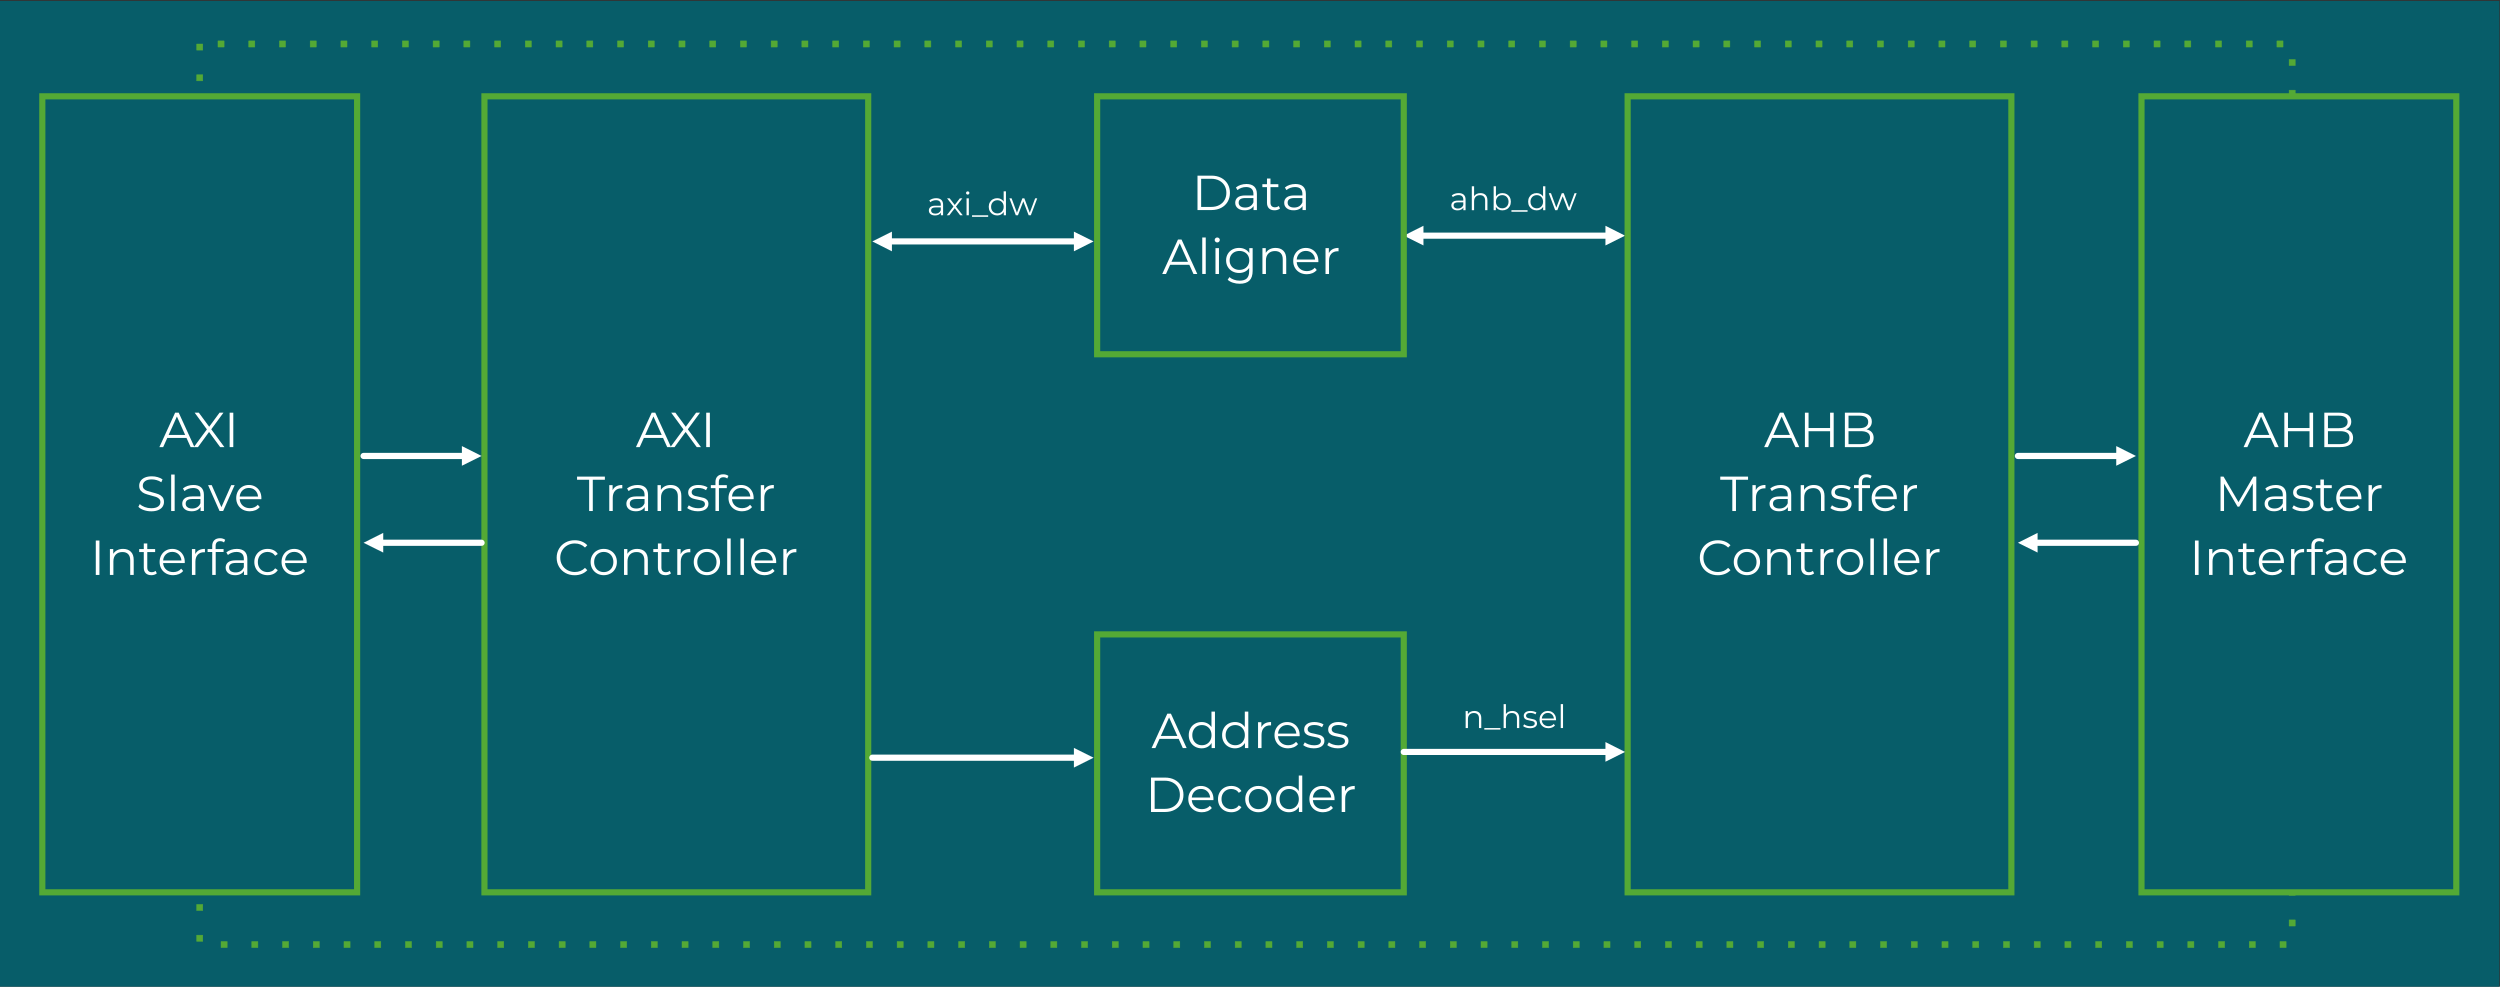 <?xml version="1.0" encoding="UTF-8"?> <svg xmlns="http://www.w3.org/2000/svg" xmlns:xlink="http://www.w3.org/1999/xlink" xmlns:xodm="http://www.corel.com/coreldraw/odm/2003" xml:space="preserve" width="17.67in" height="6.974in" version="1.1" style="shape-rendering:geometricPrecision; text-rendering:geometricPrecision; image-rendering:optimizeQuality; fill-rule:evenodd; clip-rule:evenodd" viewBox="0 0 17670 6974"><rect x="0" y="0" width="17670" height="6974" fill="#333333" stroke="none"/> <defs> <style type="text/css"> .str0 {stroke:#54A935;stroke-width:3;stroke-linejoin:round;stroke-miterlimit:2.613} .str1 {stroke:white;stroke-width:43.44;stroke-linecap:round;stroke-linejoin:round;stroke-miterlimit:2.613} .str2 {stroke:#54A935;stroke-width:43.44;stroke-linecap:square;stroke-miterlimit:2.613} .fil2 {fill:none} .fil0 {fill:#075D69} .fil1 {fill:#54A935} .fil3 {fill:white} .fil4 {fill:#FEFFFF;fill-rule:nonzero} </style> </defs> <g id="Layer_x0020_1">  <g id="_2137898767680"> <polygon class="fil0" points="-5,6.76 -5,6980.33 17665.13,6980.33 17665.13,6.76 "></polygon> <path class="fil1 str0" d="M1433.3 310.85l0 43.44 -43.44 0 0 -43.44 43.44 0zm0 217.2l0 43.44 -43.44 0 0 -43.44 43.44 0zm0 217.2l0 43.44 -43.44 0 0 -43.44 43.44 0zm0 217.2l0 43.44 -43.44 0 0 -43.44 43.44 0zm0 217.2l0 43.44 -43.44 0 0 -43.44 43.44 0zm0 217.2l0 43.44 -43.44 0 0 -43.44 43.44 0zm0 217.2l0 43.44 -43.44 0 0 -43.44 43.44 0zm0 217.2l0 43.44 -43.44 0 0 -43.44 43.44 0zm0 217.2l0 43.44 -43.44 0 0 -43.44 43.44 0zm0 217.2l0 43.44 -43.44 0 0 -43.44 43.44 0zm0 217.2l0 43.44 -43.44 0 0 -43.44 43.44 0zm0 217.2l0 43.44 -43.44 0 0 -43.44 43.44 0zm0 217.2l0 43.44 -43.44 0 0 -43.44 43.44 0zm0 217.2l0 43.44 -43.44 0 0 -43.44 43.44 0zm0 217.2l0 43.44 -43.44 0 0 -43.44 43.44 0zm0 217.2l0 43.44 -43.44 0 0 -43.44 43.44 0zm0 217.2l0 43.44 -43.44 0 0 -43.44 43.44 0zm0 217.2l0 43.44 -43.44 0 0 -43.44 43.44 0zm0 217.2l0 43.44 -43.44 0 0 -43.44 43.44 0zm0 217.2l0 43.44 -43.44 0 0 -43.44 43.44 0zm0 217.2l0 43.44 -43.44 0 0 -43.44 43.44 0zm0 217.2l0 43.44 -43.44 0 0 -43.44 43.44 0zm0 217.2l0 43.44 -43.44 0 0 -43.44 43.44 0zm0 217.2l0 43.44 -43.44 0 0 -43.44 43.44 0zm0 217.2l0 43.44 -43.44 0 0 -43.44 43.44 0zm0 217.2l0 43.44 -43.44 0 0 -43.44 43.44 0zm0 217.2l0 43.44 -43.44 0 0 -43.44 43.44 0zm0 217.2l0 43.44 -43.44 0 0 -43.44 43.44 0zm0 217.2l0 43.44 -43.44 0 0 -43.44 43.44 0zm0 217.2l0 43.44 -43.44 0 0 -43.44 43.44 0zm128.96 44.8l43.44 0 0 43.44 -43.44 0 0 -43.44zm217.2 0l43.44 0 0 43.44 -43.44 0 0 -43.44zm217.2 0l43.44 0 0 43.44 -43.44 0 0 -43.44zm217.2 0l43.44 0 0 43.44 -43.44 0 0 -43.44zm217.2 0l43.44 0 0 43.44 -43.44 0 0 -43.44zm217.2 0l43.44 0 0 43.44 -43.44 0 0 -43.44zm217.2 0l43.44 0 0 43.44 -43.44 0 0 -43.44zm217.2 0l43.44 0 0 43.44 -43.44 0 0 -43.44zm217.2 0l43.44 0 0 43.44 -43.44 0 0 -43.44zm217.2 0l43.44 0 0 43.44 -43.44 0 0 -43.44zm217.2 0l43.44 0 0 43.44 -43.44 0 0 -43.44zm217.2 0l43.44 0 0 43.44 -43.44 0 0 -43.44zm217.2 0l43.44 0 0 43.44 -43.44 0 0 -43.44zm217.2 0l43.44 0 0 43.44 -43.44 0 0 -43.44zm217.2 0l43.44 0 0 43.44 -43.44 0 0 -43.44zm217.2 0l43.44 0 0 43.44 -43.44 0 0 -43.44zm217.2 0l43.44 0 0 43.44 -43.44 0 0 -43.44zm217.2 0l43.44 0 0 43.44 -43.44 0 0 -43.44zm217.2 0l43.44 0 0 43.44 -43.44 0 0 -43.44zm217.2 0l43.44 0 0 43.44 -43.44 0 0 -43.44zm217.2 0l43.44 0 0 43.44 -43.44 0 0 -43.44zm217.2 0l43.44 0 0 43.44 -43.44 0 0 -43.44zm217.2 0l43.44 0 0 43.44 -43.44 0 0 -43.44zm217.2 0l43.44 0 0 43.44 -43.44 0 0 -43.44zm217.2 0l43.44 0 0 43.44 -43.44 0 0 -43.44zm217.2 0l43.44 0 0 43.44 -43.44 0 0 -43.44zm217.2 0l43.44 0 0 43.44 -43.44 0 0 -43.44zm217.2 0l43.44 0 0 43.44 -43.44 0 0 -43.44zm217.2 0l43.44 0 0 43.44 -43.44 0 0 -43.44zm217.2 0l43.44 0 0 43.44 -43.44 0 0 -43.44zm217.2 0l43.44 0 0 43.44 -43.44 0 0 -43.44zm217.2 0l43.44 0 0 43.44 -43.44 0 0 -43.44zm217.2 0l43.44 0 0 43.44 -43.44 0 0 -43.44zm217.2 0l43.44 0 0 43.44 -43.44 0 0 -43.44zm217.2 0l43.44 0 0 43.44 -43.44 0 0 -43.44zm217.2 0l43.44 0 0 43.44 -43.44 0 0 -43.44zm217.2 0l43.44 0 0 43.44 -43.44 0 0 -43.44zm217.2 0l43.44 0 0 43.44 -43.44 0 0 -43.44zm217.2 0l43.44 0 0 43.44 -43.44 0 0 -43.44zm217.2 0l43.44 0 0 43.44 -43.44 0 0 -43.44zm217.2 0l43.44 0 0 43.44 -43.44 0 0 -43.44zm217.2 0l43.44 0 0 43.44 -43.44 0 0 -43.44zm217.2 0l43.44 0 0 43.44 -43.44 0 0 -43.44zm217.2 0l43.44 0 0 43.44 -43.44 0 0 -43.44zm217.2 0l43.44 0 0 43.44 -43.44 0 0 -43.44zm217.2 0l43.44 0 0 43.44 -43.44 0 0 -43.44zm217.2 0l43.44 0 0 43.44 -43.44 0 0 -43.44zm217.2 0l43.44 0 0 43.44 -43.44 0 0 -43.44zm217.2 0l43.44 0 0 43.44 -43.44 0 0 -43.44zm217.2 0l43.44 0 0 43.44 -43.44 0 0 -43.44zm217.2 0l43.44 0 0 43.44 -43.44 0 0 -43.44zm217.2 0l43.44 0 0 43.44 -43.44 0 0 -43.44zm217.2 0l43.44 0 0 43.44 -43.44 0 0 -43.44zm217.2 0l43.44 0 0 43.44 -43.44 0 0 -43.44zm217.2 0l43.44 0 0 43.44 -43.44 0 0 -43.44zm217.2 0l43.44 0 0 43.44 -43.44 0 0 -43.44zm217.2 0l43.44 0 0 43.44 -43.44 0 0 -43.44zm217.2 0l43.44 0 0 43.44 -43.44 0 0 -43.44zm217.2 0l43.44 0 0 43.44 -43.44 0 0 -43.44zm217.2 0l43.44 0 0 43.44 -43.44 0 0 -43.44zm217.2 0l43.44 0 0 43.44 -43.44 0 0 -43.44zm217.2 0l43.44 0 0 43.44 -43.44 0 0 -43.44zm217.2 0l43.44 0 0 43.44 -43.44 0 0 -43.44zm217.2 0l43.44 0 0 43.44 -43.44 0 0 -43.44zm217.2 0l43.44 0 0 43.44 -43.44 0 0 -43.44zm217.2 0l43.44 0 0 43.44 -43.44 0 0 -43.44zm217.2 0l43.44 0 0 43.44 -43.44 0 0 -43.44zm217.2 0l43.44 0 0 43.44 -43.44 0 0 -43.44zm64.48 -109.28l0 -43.44 43.44 0 0 43.44 -43.44 0zm0 -217.2l0 -43.44 43.44 0 0 43.44 -43.44 0zm0 -217.2l0 -43.44 43.44 0 0 43.44 -43.44 0zm0 -217.2l0 -43.44 43.44 0 0 43.44 -43.44 0zm0 -217.2l0 -43.44 43.44 0 0 43.44 -43.44 0zm0 -217.2l0 -43.44 43.44 0 0 43.44 -43.44 0zm0 -217.2l0 -43.44 43.44 0 0 43.44 -43.44 0zm0 -217.2l0 -43.44 43.44 0 0 43.44 -43.44 0zm0 -217.2l0 -43.44 43.44 0 0 43.44 -43.44 0zm0 -217.2l0 -43.44 43.44 0 0 43.44 -43.44 0zm0 -217.2l0 -43.44 43.44 0 0 43.44 -43.44 0zm0 -217.2l0 -43.44 43.44 0 0 43.44 -43.44 0zm0 -217.2l0 -43.44 43.44 0 0 43.44 -43.44 0zm0 -217.2l0 -43.44 43.44 0 0 43.44 -43.44 0zm0 -217.2l0 -43.44 43.44 0 0 43.44 -43.44 0zm0 -217.2l0 -43.44 43.44 0 0 43.44 -43.44 0zm0 -217.2l0 -43.44 43.44 0 0 43.44 -43.44 0zm0 -217.2l0 -43.44 43.44 0 0 43.44 -43.44 0zm0 -217.2l0 -43.44 43.44 0 0 43.44 -43.44 0zm0 -217.2l0 -43.44 43.44 0 0 43.44 -43.44 0zm0 -217.2l0 -43.44 43.44 0 0 43.44 -43.44 0zm0 -217.2l0 -43.44 43.44 0 0 43.44 -43.44 0zm0 -217.2l0 -43.44 43.44 0 0 43.44 -43.44 0zm0 -217.2l0 -43.44 43.44 0 0 43.44 -43.44 0zm0 -217.2l0 -43.44 43.44 0 0 43.44 -43.44 0zm0 -217.2l0 -43.44 43.44 0 0 43.44 -43.44 0zm0 -217.2l0 -43.44 43.44 0 0 43.44 -43.44 0zm0 -217.2l0 -43.44 43.44 0 0 43.44 -43.44 0zm0 -217.2l0 -43.44 43.44 0 0 43.44 -43.44 0zm-42.76 -131l-43.44 0 0 -43.44 43.44 0 0 43.44zm-217.2 0l-43.44 0 0 -43.44 43.44 0 0 43.44zm-217.2 0l-43.44 0 0 -43.44 43.44 0 0 43.44zm-217.2 0l-43.44 0 0 -43.44 43.44 0 0 43.44zm-217.2 0l-43.44 0 0 -43.44 43.44 0 0 43.44zm-217.2 0l-43.44 0 0 -43.44 43.44 0 0 43.44zm-217.2 0l-43.44 0 0 -43.44 43.44 0 0 43.44zm-217.2 0l-43.44 0 0 -43.44 43.44 0 0 43.44zm-217.2 0l-43.44 0 0 -43.44 43.44 0 0 43.44zm-217.2 0l-43.44 0 0 -43.44 43.44 0 0 43.44zm-217.2 0l-43.44 0 0 -43.44 43.44 0 0 43.44zm-217.2 0l-43.44 0 0 -43.44 43.44 0 0 43.44zm-217.2 0l-43.44 0 0 -43.44 43.44 0 0 43.44zm-217.2 0l-43.44 0 0 -43.44 43.44 0 0 43.44zm-217.2 0l-43.44 0 0 -43.44 43.44 0 0 43.44zm-217.2 0l-43.44 0 0 -43.44 43.44 0 0 43.44zm-217.2 0l-43.44 0 0 -43.44 43.44 0 0 43.44zm-217.2 0l-43.44 0 0 -43.44 43.44 0 0 43.44zm-217.2 0l-43.44 0 0 -43.44 43.44 0 0 43.44zm-217.2 0l-43.44 0 0 -43.44 43.44 0 0 43.44zm-217.2 0l-43.44 0 0 -43.44 43.44 0 0 43.44zm-217.2 0l-43.44 0 0 -43.44 43.44 0 0 43.44zm-217.2 0l-43.44 0 0 -43.44 43.44 0 0 43.44zm-217.2 0l-43.44 0 0 -43.44 43.44 0 0 43.44zm-217.2 0l-43.44 0 0 -43.44 43.44 0 0 43.44zm-217.2 0l-43.44 0 0 -43.44 43.44 0 0 43.44zm-217.2 0l-43.44 0 0 -43.44 43.44 0 0 43.44zm-217.2 0l-43.44 0 0 -43.44 43.44 0 0 43.44zm-217.2 0l-43.44 0 0 -43.44 43.44 0 0 43.44zm-217.2 0l-43.44 0 0 -43.44 43.44 0 0 43.44zm-217.2 0l-43.44 0 0 -43.44 43.44 0 0 43.44zm-217.2 0l-43.44 0 0 -43.44 43.44 0 0 43.44zm-217.2 0l-43.44 0 0 -43.44 43.44 0 0 43.44zm-217.2 0l-43.44 0 0 -43.44 43.44 0 0 43.44zm-217.2 0l-43.44 0 0 -43.44 43.44 0 0 43.44zm-217.2 0l-43.44 0 0 -43.44 43.44 0 0 43.44zm-217.2 0l-43.44 0 0 -43.44 43.44 0 0 43.44zm-217.2 0l-43.44 0 0 -43.44 43.44 0 0 43.44zm-217.2 0l-43.44 0 0 -43.44 43.44 0 0 43.44zm-217.2 0l-43.44 0 0 -43.44 43.44 0 0 43.44zm-217.2 0l-43.44 0 0 -43.44 43.44 0 0 43.44zm-217.2 0l-43.44 0 0 -43.44 43.44 0 0 43.44zm-217.2 0l-43.44 0 0 -43.44 43.44 0 0 43.44zm-217.2 0l-43.44 0 0 -43.44 43.44 0 0 43.44zm-217.2 0l-43.44 0 0 -43.44 43.44 0 0 43.44zm-217.2 0l-43.44 0 0 -43.44 43.44 0 0 43.44zm-217.2 0l-43.44 0 0 -43.44 43.44 0 0 43.44zm-217.2 0l-43.44 0 0 -43.44 43.44 0 0 43.44zm-217.2 0l-43.44 0 0 -43.44 43.44 0 0 43.44zm-217.2 0l-43.44 0 0 -43.44 43.44 0 0 43.44zm-217.2 0l-43.44 0 0 -43.44 43.44 0 0 43.44zm-217.2 0l-43.44 0 0 -43.44 43.44 0 0 43.44zm-217.2 0l-43.44 0 0 -43.44 43.44 0 0 43.44zm-217.2 0l-43.44 0 0 -43.44 43.44 0 0 43.44zm-217.2 0l-43.44 0 0 -43.44 43.44 0 0 43.44zm-217.2 0l-43.44 0 0 -43.44 43.44 0 0 43.44zm-217.2 0l-43.44 0 0 -43.44 43.44 0 0 43.44zm-217.2 0l-43.44 0 0 -43.44 43.44 0 0 43.44zm-217.2 0l-43.44 0 0 -43.44 43.44 0 0 43.44zm-217.2 0l-43.44 0 0 -43.44 43.44 0 0 43.44zm-217.2 0l-43.44 0 0 -43.44 43.44 0 0 43.44zm-217.2 0l-43.44 0 0 -43.44 43.44 0 0 43.44zm-217.2 0l-43.44 0 0 -43.44 43.44 0 0 43.44zm-217.2 0l-43.44 0 0 -43.44 43.44 0 0 43.44zm-217.2 0l-43.44 0 0 -43.44 43.44 0 0 43.44zm-217.2 0l-43.44 0 0 -43.44 43.44 0 0 43.44zm-217.2 0l-43.44 0 0 -43.44 43.44 0 0 43.44zm-217.2 0l-43.44 0 0 -43.44 43.44 0 0 43.44z"></path> <line class="fil2 str1" x1="10044.03" y1="1665.65" x2="11364.22" y2="1665.65"></line> <polygon class="fil3" points="10061,1734.89 9921.85,1665.65 10061,1595.74 "></polygon> <polygon class="fil3" points="11347.25,1595.74 11485.71,1665.65 11347.25,1734.89 "></polygon> <path class="fil4" d="M10310.14 1364.84c15.66,0 27.67,3.91 36.04,11.74 8.36,7.83 12.54,19.42 12.54,34.78l0 74.35 -15.51 0 0 -18.7c-3.65,6.23 -9.01,11.1 -16.08,14.59 -7.07,3.5 -15.47,5.25 -25.2,5.25 -13.38,0 -24.02,-3.19 -31.93,-9.58 -7.91,-6.39 -11.86,-14.83 -11.86,-25.31 0,-10.19 3.69,-18.4 11.06,-24.63 7.37,-6.24 19.12,-9.35 35.24,-9.35l38.09 0 0 -7.3c0,-10.34 -2.89,-18.2 -8.67,-23.6 -5.78,-5.4 -14.22,-8.1 -25.31,-8.1 -7.6,0 -14.9,1.26 -21.89,3.76 -7,2.51 -13,5.97 -18.02,10.38l-7.3 -12.09c6.08,-5.17 13.38,-9.16 21.89,-11.98 8.52,-2.81 17.48,-4.22 26.91,-4.22zm-5.7 109.24c9.12,0 16.95,-2.09 23.49,-6.27 6.54,-4.18 11.4,-10.22 14.59,-18.13l0 -19.61 -37.63 0c-20.52,0 -30.79,7.15 -30.79,21.44 0,6.99 2.66,12.5 7.98,16.54 5.32,4.03 12.77,6.04 22.35,6.04z"></path> <path id="_1" class="fil4" d="M10463.85 1364.84c15.05,0 27.03,4.37 35.92,13.11 8.89,8.74 13.34,21.48 13.34,38.2l0 69.56 -16.19 0 0 -67.96c0,-12.47 -3.12,-21.97 -9.35,-28.51 -6.24,-6.54 -15.13,-9.81 -26.69,-9.81 -12.92,0 -23.15,3.84 -30.67,11.52 -7.53,7.68 -11.29,18.28 -11.29,31.81l0 62.94 -16.19 0 0 -169.22 16.19 0 0 70.24c4.41,-7 10.49,-12.39 18.24,-16.19 7.75,-3.8 16.65,-5.7 26.68,-5.7z"></path> <path id="_2" class="fil4" d="M10618.94 1364.84c11.25,0 21.44,2.55 30.56,7.64 9.12,5.09 16.27,12.28 21.44,21.55 5.17,9.28 7.76,19.84 7.76,31.7 0,11.86 -2.59,22.43 -7.76,31.7 -5.17,9.28 -12.31,16.5 -21.44,21.67 -9.12,5.17 -19.31,7.76 -30.56,7.76 -10.04,0 -19.04,-2.13 -27.02,-6.39 -7.98,-4.26 -14.41,-10.42 -19.27,-18.47l0 23.72 -15.51 0 0 -169.22 16.19 0 0 72.07c5.02,-7.75 11.44,-13.65 19.27,-17.67 7.83,-4.03 16.61,-6.04 26.34,-6.04zm-1.14 107.64c8.36,0 15.96,-1.94 22.81,-5.81 6.84,-3.88 12.2,-9.39 16.08,-16.54 3.88,-7.15 5.81,-15.28 5.81,-24.4 0,-9.12 -1.94,-17.26 -5.81,-24.4 -3.88,-7.15 -9.24,-12.66 -16.08,-16.54 -6.84,-3.87 -14.44,-5.81 -22.81,-5.81 -8.51,0 -16.15,1.94 -22.92,5.81 -6.77,3.88 -12.09,9.39 -15.96,16.54 -3.88,7.15 -5.81,15.28 -5.81,24.4 0,9.12 1.94,17.26 5.81,24.4 3.88,7.15 9.2,12.66 15.96,16.54 6.76,3.88 14.41,5.81 22.92,5.81z"></path> <polygon id="_3" class="fil4" points="10682.8,1485.71 10796.83,1485.71 10796.83,1496.66 10682.8,1496.66 "></polygon> <path id="_4" class="fil4" d="M10922.49 1316.49l0 169.22 -15.51 0 0 -23.72c-4.87,8.06 -11.29,14.21 -19.27,18.47 -7.98,4.26 -16.99,6.39 -27.02,6.39 -11.25,0 -21.44,-2.59 -30.56,-7.76 -9.12,-5.17 -16.27,-12.39 -21.44,-21.67 -5.17,-9.28 -7.75,-19.84 -7.75,-31.7 0,-11.86 2.58,-22.43 7.75,-31.7 5.17,-9.27 12.31,-16.46 21.44,-21.55 9.12,-5.09 19.31,-7.64 30.56,-7.64 9.73,0 18.51,2.01 26.34,6.04 7.83,4.03 14.26,9.92 19.27,17.67l0 -72.07 16.19 0zm-60.44 155.99c8.36,0 15.93,-1.94 22.69,-5.81 6.76,-3.88 12.09,-9.39 15.96,-16.54 3.87,-7.15 5.81,-15.28 5.81,-24.4 0,-9.12 -1.94,-17.26 -5.81,-24.4 -3.88,-7.15 -9.2,-12.66 -15.96,-16.54 -6.77,-3.87 -14.33,-5.81 -22.69,-5.81 -8.52,0 -16.15,1.94 -22.92,5.81 -6.76,3.88 -12.09,9.39 -15.96,16.54 -3.88,7.15 -5.82,15.28 -5.82,24.4 0,9.12 1.94,17.26 5.82,24.4 3.87,7.15 9.2,12.66 15.96,16.54 6.77,3.88 14.41,5.81 22.92,5.81z"></path> <polygon id="_5" class="fil4" points="11143.7,1365.75 11098.32,1485.71 11083.04,1485.71 11045.19,1387.42 11007.33,1485.71 10992.05,1485.71 10946.89,1365.75 10962.4,1365.75 11000.03,1467.7 11038.57,1365.75 11052.48,1365.75 11090.8,1467.7 11128.88,1365.75 "></polygon> <polygon class="fil2 str2" points="7754.57,2503.92 9921.85,2503.92 9921.85,680.77 7754.57,680.77 "></polygon> <path class="fil4" d="M8463.97 1241.4l99.04 0c25.72,0 48.42,5.16 68.11,15.46 19.69,10.31 34.98,24.68 45.87,43.09 10.89,18.42 16.33,39.44 16.33,63.07 0,23.63 -5.44,44.66 -16.33,63.07 -10.89,18.42 -26.18,32.78 -45.87,43.09 -19.69,10.31 -42.4,15.46 -68.11,15.46l-99.04 0 0 -243.27zm97.65 221.03c21.31,0 39.96,-4.23 55.95,-12.69 15.98,-8.46 28.38,-20.16 37.19,-35.1 8.8,-14.94 13.2,-32.15 13.2,-51.61 0,-19.46 -4.4,-36.66 -13.2,-51.61 -8.81,-14.94 -21.2,-26.65 -37.19,-35.1 -15.99,-8.46 -34.64,-12.69 -55.95,-12.69l-71.94 0 0 198.78 71.94 0z"></path> <path id="_1_0" class="fil4" d="M8809.76 1300.48c23.86,0 42.17,5.97 54.91,17.9 12.74,11.93 19.11,29.6 19.11,53l0 113.29 -23.63 0 0 -28.5c-5.56,9.5 -13.73,16.91 -24.5,22.24 -10.78,5.33 -23.57,7.99 -38.4,7.99 -20.39,0 -36.61,-4.86 -48.65,-14.59 -12.05,-9.73 -18.07,-22.59 -18.07,-38.57 0,-15.52 5.62,-28.04 16.85,-37.53 11.24,-9.5 29.13,-14.25 53.69,-14.25l58.04 0 0 -11.12c0,-15.76 -4.4,-27.74 -13.2,-35.97 -8.8,-8.22 -21.66,-12.34 -38.57,-12.34 -11.59,0 -22.7,1.91 -33.36,5.74 -10.66,3.82 -19.81,9.09 -27.46,15.81l-11.12 -18.42c9.27,-7.88 20.39,-13.96 33.36,-18.25 12.97,-4.28 26.64,-6.43 41.01,-6.43zm-8.69 166.46c13.9,0 25.83,-3.19 35.8,-9.56 9.96,-6.37 17.37,-15.58 22.24,-27.63l0 -29.89 -57.34 0c-31.28,0 -46.91,10.89 -46.91,32.67 0,10.66 4.06,19.06 12.16,25.2 8.11,6.14 19.46,9.21 34.06,9.21z"></path> <path id="_2_1" class="fil4" d="M9047.12 1473.54c-4.63,4.17 -10.37,7.36 -17.2,9.56 -6.83,2.2 -13.96,3.3 -21.37,3.3 -17.15,0 -30.35,-4.63 -39.62,-13.9 -9.27,-9.27 -13.9,-22.36 -13.9,-39.27l0 -110.51 -32.67 0 0 -20.85 32.67 0 0 -39.96 24.67 0 0 39.96 55.61 0 0 20.85 -55.61 0 0 109.12c0,10.89 2.72,19.17 8.17,24.85 5.44,5.68 13.26,8.52 23.46,8.52 5.1,0 10.02,-0.81 14.77,-2.43 4.75,-1.62 8.86,-3.94 12.34,-6.95l8.69 17.72z"></path> <path id="_3_2" class="fil4" d="M9155.89 1300.48c23.86,0 42.17,5.97 54.91,17.9 12.74,11.93 19.11,29.6 19.11,53l0 113.29 -23.63 0 0 -28.5c-5.56,9.5 -13.73,16.91 -24.5,22.24 -10.78,5.33 -23.57,7.99 -38.4,7.99 -20.39,0 -36.61,-4.86 -48.65,-14.59 -12.05,-9.73 -18.07,-22.59 -18.07,-38.57 0,-15.52 5.62,-28.04 16.85,-37.53 11.24,-9.5 29.13,-14.25 53.69,-14.25l58.04 0 0 -11.12c0,-15.76 -4.4,-27.74 -13.2,-35.97 -8.8,-8.22 -21.66,-12.34 -38.57,-12.34 -11.59,0 -22.7,1.91 -33.36,5.74 -10.66,3.82 -19.81,9.09 -27.46,15.81l-11.12 -18.42c9.27,-7.88 20.39,-13.96 33.36,-18.25 12.97,-4.28 26.64,-6.43 41.01,-6.43zm-8.69 166.46c13.9,0 25.83,-3.19 35.8,-9.56 9.96,-6.37 17.37,-15.58 22.24,-27.63l0 -29.89 -57.34 0c-31.28,0 -46.91,10.89 -46.91,32.67 0,10.66 4.06,19.06 12.16,25.2 8.11,6.14 19.46,9.21 34.06,9.21z"></path> <path class="fil4" d="M8406.11 1871.46l-135.54 0 -29.19 64.99 -26.76 0 111.2 -243.27 25.37 0 111.21 243.27 -27.11 0 -29.19 -64.99zm-9.38 -20.85l-58.39 -130.67 -58.39 130.67 116.77 0z"></path> <polygon id="_1_3" class="fil4" points="8497.51,1678.58 8522.19,1678.58 8522.19,1936.44 8497.51,1936.44 "></polygon> <path id="_2_4" class="fil4" d="M8591 1753.65l24.67 0 0 182.8 -24.67 0 0 -182.8zm12.51 -39.96c-5.1,0 -9.39,-1.74 -12.86,-5.21 -3.48,-3.47 -5.22,-7.65 -5.22,-12.51 0,-4.63 1.74,-8.69 5.22,-12.16 3.47,-3.48 7.76,-5.21 12.86,-5.21 5.09,0 9.38,1.68 12.86,5.04 3.47,3.36 5.21,7.35 5.21,11.99 0,5.1 -1.74,9.39 -5.21,12.86 -3.48,3.48 -7.76,5.21 -12.86,5.21z"></path> <path id="_3_5" class="fil4" d="M8853.72 1753.65l0 160.56c0,31.04 -7.59,54.04 -22.76,68.98 -15.17,14.94 -38.06,22.42 -68.63,22.42 -16.91,0 -32.96,-2.49 -48.13,-7.47 -15.18,-4.98 -27.51,-11.87 -37.01,-20.68l12.51 -18.77c8.8,7.88 19.52,14.02 32.15,18.42 12.63,4.4 25.89,6.6 39.79,6.6 23.17,0 40.2,-5.39 51.09,-16.16 10.89,-10.77 16.33,-27.51 16.33,-50.22l0 -23.28c-7.65,11.58 -17.67,20.39 -30.06,26.41 -12.39,6.02 -26.12,9.04 -41.18,9.04 -17.15,0 -32.72,-3.77 -46.74,-11.3 -14.02,-7.53 -25.02,-18.07 -33.02,-31.63 -7.99,-13.55 -11.99,-28.9 -11.99,-46.05 0,-17.14 4,-32.43 11.99,-45.87 7.99,-13.44 18.94,-23.86 32.84,-31.28 13.9,-7.41 29.54,-11.12 46.92,-11.12 15.52,0 29.54,3.13 42.05,9.39 12.51,6.26 22.59,15.29 30.23,27.11l0 -35.1 23.63 0zm-93.48 153.96c13.2,0 25.14,-2.84 35.8,-8.52 10.66,-5.68 18.94,-13.61 24.85,-23.81 5.91,-10.19 8.86,-21.78 8.86,-34.75 0,-12.97 -2.95,-24.5 -8.86,-34.58 -5.91,-10.08 -14.13,-17.95 -24.67,-23.63 -10.54,-5.68 -22.53,-8.52 -35.97,-8.52 -13.2,0 -25.08,2.78 -35.62,8.34 -10.54,5.56 -18.77,13.44 -24.67,23.63 -5.91,10.19 -8.86,21.78 -8.86,34.75 0,12.98 2.95,24.56 8.86,34.75 5.91,10.2 14.13,18.13 24.67,23.81 10.54,5.68 22.42,8.52 35.62,8.52z"></path> <path id="_4_6" class="fil4" d="M9016.02 1752.26c22.94,0 41.19,6.66 54.74,19.98 13.56,13.32 20.33,32.72 20.33,58.21l0 106 -24.67 0 0 -103.56c0,-19 -4.75,-33.48 -14.25,-43.44 -9.5,-9.96 -23.06,-14.94 -40.66,-14.94 -19.69,0 -35.28,5.85 -46.74,17.55 -11.46,11.7 -17.2,27.86 -17.2,48.48l0 95.92 -24.67 0 0 -182.8 23.63 0 0 33.71c6.72,-11.12 16.04,-19.75 27.98,-25.89 11.93,-6.14 25.78,-9.21 41.53,-9.21z"></path> <path id="_5_7" class="fil4" d="M9318.02 1852.69l-152.91 0c1.39,19 8.69,34.35 21.89,46.05 13.2,11.7 29.89,17.55 50.04,17.55 11.35,0 21.78,-2.03 31.28,-6.08 9.5,-4.06 17.72,-10.02 24.67,-17.9l13.9 15.98c-8.11,9.73 -18.24,17.15 -30.41,22.24 -12.17,5.1 -25.54,7.65 -40.14,7.65 -18.76,0 -35.39,-4 -49.87,-11.99 -14.48,-7.99 -25.77,-19.06 -33.88,-33.19 -8.11,-14.13 -12.17,-30.12 -12.17,-47.96 0,-17.84 3.88,-33.83 11.65,-47.96 7.76,-14.13 18.42,-25.14 31.97,-33.01 13.56,-7.88 28.79,-11.82 45.7,-11.82 16.91,0 32.09,3.94 45.53,11.82 13.44,7.87 23.98,18.82 31.62,32.84 7.65,14.02 11.47,30.06 11.47,48.13l-0.35 7.65zm-88.27 -79.24c-17.61,0 -32.38,5.62 -44.31,16.85 -11.93,11.24 -18.71,25.89 -20.33,43.96l129.63 0c-1.62,-18.07 -8.4,-32.72 -20.33,-43.96 -11.93,-11.24 -26.82,-16.85 -44.66,-16.85z"></path> <path id="_6" class="fil4" d="M9392.39 1789.44c5.79,-12.28 14.43,-21.54 25.89,-27.8 11.47,-6.26 25.66,-9.39 42.57,-9.39l0 23.98 -5.91 -0.35c-19.23,0 -34.29,5.91 -45.18,17.72 -10.89,11.81 -16.33,28.38 -16.33,49.69l0 93.14 -24.67 0 0 -182.8 23.63 0 0 35.8z"></path> <polygon class="fil2 str2" points="3424.09,6307 6136.42,6307 6136.42,680.77 3424.09,680.77 "></polygon> <path class="fil4" d="M4686.41 3095.16l-135.54 0 -29.19 64.99 -26.76 0 111.2 -243.27 25.37 0 111.21 243.27 -27.11 0 -29.19 -64.99zm-9.38 -20.85l-58.39 -130.67 -58.39 130.67 116.77 0z"></path> <polygon id="_1_8" class="fil4" points="4924.46,3160.15 4845.93,3053.11 4767.73,3160.15 4738.19,3160.15 4830.63,3035.04 4744.1,2916.88 4773.64,2916.88 4846.96,3016.28 4919.94,2916.88 4947.75,2916.88 4861.56,3034.35 4954.35,3160.15 "></polygon> <polygon id="_2_9" class="fil4" points="4991.54,2916.88 5017.25,2916.88 5017.25,3160.15 4991.54,3160.15 "></polygon> <polygon class="fil4" points="4164.08,3390.91 4078.59,3390.91 4078.59,3368.66 4275.28,3368.66 4275.28,3390.91 4189.8,3390.91 4189.8,3611.93 4164.08,3611.93 "></polygon> <path id="_1_10" class="fil4" d="M4329.85 3464.93c5.79,-12.28 14.43,-21.54 25.89,-27.8 11.47,-6.26 25.66,-9.39 42.57,-9.39l0 23.98 -5.91 -0.35c-19.23,0 -34.29,5.91 -45.18,17.72 -10.89,11.81 -16.33,28.38 -16.33,49.69l0 93.14 -24.67 0 0 -182.8 23.63 0 0 35.8z"></path> <path id="_2_11" class="fil4" d="M4506.39 3427.74c23.86,0 42.17,5.97 54.91,17.9 12.74,11.93 19.11,29.6 19.11,53l0 113.29 -23.63 0 0 -28.5c-5.56,9.5 -13.73,16.91 -24.5,22.24 -10.78,5.33 -23.57,7.99 -38.4,7.99 -20.39,0 -36.61,-4.86 -48.65,-14.59 -12.05,-9.73 -18.07,-22.59 -18.07,-38.57 0,-15.52 5.62,-28.04 16.85,-37.53 11.24,-9.5 29.13,-14.25 53.69,-14.25l58.04 0 0 -11.12c0,-15.76 -4.4,-27.74 -13.2,-35.97 -8.8,-8.22 -21.66,-12.34 -38.57,-12.34 -11.59,0 -22.7,1.91 -33.36,5.74 -10.66,3.82 -19.81,9.09 -27.46,15.81l-11.12 -18.42c9.27,-7.88 20.39,-13.96 33.36,-18.25 12.97,-4.28 26.64,-6.43 41.01,-6.43zm-8.69 166.46c13.9,0 25.83,-3.19 35.8,-9.56 9.96,-6.37 17.37,-15.58 22.24,-27.63l0 -29.89 -57.34 0c-31.28,0 -46.91,10.89 -46.91,32.67 0,10.66 4.06,19.06 12.16,25.2 8.11,6.14 19.46,9.21 34.06,9.21z"></path> <path id="_3_12" class="fil4" d="M4740.62 3427.74c22.94,0 41.19,6.66 54.74,19.98 13.56,13.32 20.33,32.72 20.33,58.21l0 106 -24.67 0 0 -103.56c0,-19 -4.75,-33.48 -14.25,-43.44 -9.5,-9.96 -23.06,-14.94 -40.66,-14.94 -19.69,0 -35.28,5.85 -46.74,17.55 -11.46,11.7 -17.2,27.86 -17.2,48.48l0 95.92 -24.67 0 0 -182.8 23.63 0 0 33.71c6.72,-11.12 16.04,-19.75 27.98,-25.89 11.93,-6.14 25.78,-9.21 41.53,-9.21z"></path> <path id="_4_13" class="fil4" d="M4931.76 3613.67c-14.83,0 -29.02,-2.14 -42.57,-6.43 -13.56,-4.28 -24.15,-9.67 -31.8,-16.16l11.12 -19.46c7.65,6.02 17.26,10.94 28.84,14.77 11.59,3.82 23.63,5.74 36.14,5.74 16.68,0 29.02,-2.61 37.01,-7.82 7.99,-5.21 11.99,-12.57 11.99,-22.07 0,-6.72 -2.2,-11.99 -6.61,-15.81 -4.4,-3.82 -9.96,-6.72 -16.68,-8.69 -6.72,-1.97 -15.64,-3.88 -26.76,-5.73 -14.83,-2.78 -26.76,-5.62 -35.8,-8.52 -9.04,-2.9 -16.74,-7.82 -23.11,-14.77 -6.37,-6.95 -9.56,-16.57 -9.56,-28.85 0,-15.29 6.37,-27.8 19.11,-37.53 12.74,-9.73 30.47,-14.6 53.17,-14.6 11.81,0 23.63,1.57 35.44,4.69 11.81,3.13 21.55,7.24 29.19,12.34l-10.77 19.81c-15.06,-10.43 -33.02,-15.64 -53.87,-15.64 -15.76,0 -27.63,2.78 -35.62,8.34 -7.99,5.56 -11.99,12.86 -11.99,21.89 0,6.95 2.26,12.51 6.78,16.68 4.52,4.17 10.13,7.24 16.85,9.21 6.72,1.97 15.98,4 27.8,6.08 14.59,2.78 26.3,5.56 35.1,8.34 8.8,2.78 16.33,7.53 22.59,14.25 6.25,6.72 9.38,15.98 9.38,27.8 0,15.98 -6.66,28.67 -19.98,38.05 -13.32,9.39 -31.8,14.07 -55.43,14.07z"></path> <path id="_5_14" class="fil4" d="M5113.17 3373.18c-10.66,0 -18.71,2.89 -24.15,8.69 -5.44,5.79 -8.17,14.36 -8.17,25.72l0 21.54 56.3 0 0 20.85 -55.61 0 0 161.94 -24.67 0 0 -161.94 -32.67 0 0 -20.85 32.67 0 0 -22.59c0,-16.68 4.81,-29.89 14.42,-39.62 9.61,-9.73 23.23,-14.59 40.83,-14.59 6.95,0 13.67,0.98 20.16,2.95 6.49,1.97 11.93,4.81 16.33,8.52l-8.34 18.42c-7.18,-6.02 -16.22,-9.04 -27.11,-9.04z"></path> <path id="_6_15" class="fil4" d="M5326.54 3528.18l-152.91 0c1.39,19 8.69,34.35 21.89,46.05 13.2,11.7 29.89,17.55 50.04,17.55 11.35,0 21.78,-2.03 31.28,-6.08 9.5,-4.06 17.72,-10.02 24.67,-17.9l13.9 15.98c-8.11,9.73 -18.24,17.15 -30.41,22.24 -12.17,5.1 -25.54,7.65 -40.14,7.65 -18.76,0 -35.39,-4 -49.87,-11.99 -14.48,-7.99 -25.77,-19.06 -33.88,-33.19 -8.11,-14.13 -12.17,-30.12 -12.17,-47.96 0,-17.84 3.88,-33.83 11.65,-47.96 7.76,-14.13 18.42,-25.14 31.97,-33.01 13.56,-7.88 28.79,-11.82 45.7,-11.82 16.91,0 32.09,3.94 45.53,11.82 13.44,7.87 23.98,18.82 31.62,32.84 7.65,14.02 11.47,30.06 11.47,48.13l-0.35 7.65zm-88.27 -79.24c-17.61,0 -32.38,5.62 -44.31,16.85 -11.93,11.24 -18.71,25.89 -20.33,43.96l129.63 0c-1.62,-18.07 -8.4,-32.72 -20.33,-43.96 -11.93,-11.24 -26.82,-16.85 -44.66,-16.85z"></path> <path id="_7" class="fil4" d="M5400.91 3464.93c5.79,-12.28 14.43,-21.54 25.89,-27.8 11.47,-6.26 25.66,-9.39 42.57,-9.39l0 23.98 -5.91 -0.35c-19.23,0 -34.29,5.91 -45.18,17.72 -10.89,11.81 -16.33,28.38 -16.33,49.69l0 93.14 -24.67 0 0 -182.8 23.63 0 0 35.8z"></path> <path class="fil4" d="M4061.73 4065.8c-24.09,0 -45.81,-5.33 -65.16,-15.99 -19.34,-10.66 -34.52,-25.43 -45.52,-44.31 -11,-18.88 -16.51,-40.02 -16.51,-63.43 0,-23.4 5.5,-44.54 16.51,-63.42 11,-18.88 26.24,-33.65 45.7,-44.31 19.46,-10.66 41.24,-15.98 65.33,-15.98 18.07,0 34.75,3.01 50.04,9.04 15.29,6.02 28.26,14.83 38.92,26.41l-16.33 16.33c-19,-19.23 -42.98,-28.84 -71.94,-28.84 -19.23,0 -36.72,4.4 -52.48,13.2 -15.75,8.8 -28.09,20.85 -37.01,36.14 -8.92,15.29 -13.38,32.44 -13.38,51.43 0,19 4.46,36.14 13.38,51.43 8.92,15.29 21.26,27.34 37.01,36.14 15.76,8.81 33.25,13.21 52.48,13.21 29.19,0 53.17,-9.73 71.94,-29.19l16.33 16.33c-10.66,11.58 -23.69,20.44 -39.1,26.58 -15.41,6.14 -32.15,9.21 -50.22,9.21z"></path> <path id="_1_16" class="fil4" d="M4267.47 4065.44c-17.61,0 -33.48,-4 -47.61,-11.99 -14.13,-7.99 -25.25,-19.06 -33.36,-33.19 -8.11,-14.13 -12.17,-30.12 -12.17,-47.96 0,-17.84 4.06,-33.83 12.17,-47.96 8.11,-14.13 19.23,-25.14 33.36,-33.01 14.13,-7.88 30,-11.82 47.61,-11.82 17.61,0 33.48,3.94 47.61,11.82 14.13,7.87 25.2,18.88 33.19,33.01 7.99,14.13 11.99,30.12 11.99,47.96 0,17.84 -4,33.82 -11.99,47.96 -7.99,14.13 -19.06,25.2 -33.19,33.19 -14.13,7.99 -30,11.99 -47.61,11.99zm0 -21.89c12.98,0 24.62,-2.95 34.93,-8.86 10.31,-5.91 18.36,-14.3 24.15,-25.19 5.79,-10.89 8.69,-23.28 8.69,-37.19 0,-13.9 -2.9,-26.3 -8.69,-37.19 -5.79,-10.89 -13.84,-19.29 -24.15,-25.2 -10.31,-5.91 -21.95,-8.86 -34.93,-8.86 -12.97,0 -24.61,2.95 -34.93,8.86 -10.31,5.91 -18.42,14.31 -24.33,25.2 -5.91,10.89 -8.86,23.28 -8.86,37.19 0,13.9 2.95,26.3 8.86,37.19 5.91,10.89 14.02,19.29 24.33,25.19 10.31,5.91 21.95,8.86 34.93,8.86z"></path> <path id="_2_17" class="fil4" d="M4503.78 3879.52c22.94,0 41.19,6.66 54.74,19.98 13.56,13.32 20.33,32.72 20.33,58.21l0 106 -24.67 0 0 -103.56c0,-19 -4.75,-33.48 -14.25,-43.44 -9.5,-9.96 -23.06,-14.94 -40.66,-14.94 -19.69,0 -35.28,5.85 -46.74,17.55 -11.46,11.7 -17.2,27.86 -17.2,48.48l0 95.92 -24.67 0 0 -182.8 23.63 0 0 33.71c6.72,-11.12 16.04,-19.75 27.98,-25.89 11.93,-6.14 25.78,-9.21 41.53,-9.21z"></path> <path id="_3_18" class="fil4" d="M4742.19 4052.59c-4.63,4.17 -10.37,7.36 -17.2,9.56 -6.83,2.2 -13.96,3.3 -21.37,3.3 -17.15,0 -30.35,-4.63 -39.62,-13.9 -9.27,-9.27 -13.9,-22.36 -13.9,-39.27l0 -110.51 -32.67 0 0 -20.85 32.67 0 0 -39.96 24.67 0 0 39.96 55.61 0 0 20.85 -55.61 0 0 109.12c0,10.89 2.72,19.17 8.17,24.85 5.44,5.68 13.26,8.52 23.46,8.52 5.1,0 10.02,-0.81 14.77,-2.43 4.75,-1.62 8.86,-3.94 12.34,-6.95l8.69 17.72z"></path> <path id="_4_19" class="fil4" d="M4810.65 3916.7c5.79,-12.28 14.43,-21.54 25.89,-27.8 11.47,-6.26 25.66,-9.39 42.57,-9.39l0 23.98 -5.91 -0.35c-19.23,0 -34.29,5.91 -45.18,17.72 -10.89,11.81 -16.33,28.38 -16.33,49.69l0 93.14 -24.67 0 0 -182.8 23.63 0 0 35.8z"></path> <path id="_5_20" class="fil4" d="M4996.57 4065.44c-17.61,0 -33.48,-4 -47.61,-11.99 -14.13,-7.99 -25.25,-19.06 -33.36,-33.19 -8.11,-14.13 -12.17,-30.12 -12.17,-47.96 0,-17.84 4.06,-33.83 12.17,-47.96 8.11,-14.13 19.23,-25.14 33.36,-33.01 14.13,-7.88 30,-11.82 47.61,-11.82 17.61,0 33.48,3.94 47.61,11.82 14.13,7.87 25.2,18.88 33.19,33.01 7.99,14.13 11.99,30.12 11.99,47.96 0,17.84 -4,33.82 -11.99,47.96 -7.99,14.13 -19.06,25.2 -33.19,33.19 -14.13,7.99 -30,11.99 -47.61,11.99zm0 -21.89c12.98,0 24.62,-2.95 34.93,-8.86 10.31,-5.91 18.36,-14.3 24.15,-25.19 5.79,-10.89 8.69,-23.28 8.69,-37.19 0,-13.9 -2.9,-26.3 -8.69,-37.19 -5.79,-10.89 -13.84,-19.29 -24.15,-25.2 -10.31,-5.91 -21.95,-8.86 -34.93,-8.86 -12.97,0 -24.61,2.95 -34.93,8.86 -10.31,5.91 -18.42,14.31 -24.33,25.2 -5.91,10.89 -8.86,23.28 -8.86,37.19 0,13.9 2.95,26.3 8.86,37.19 5.91,10.89 14.02,19.29 24.33,25.19 10.31,5.91 21.95,8.86 34.93,8.86z"></path> <polygon id="_6_21" class="fil4" points="5139.75,3805.85 5164.43,3805.85 5164.43,4063.71 5139.75,4063.71 "></polygon> <polygon id="_7_22" class="fil4" points="5233.24,3805.85 5257.91,3805.85 5257.91,4063.71 5233.24,4063.71 "></polygon> <path id="_8" class="fil4" d="M5485.89 3979.96l-152.91 0c1.39,19 8.69,34.35 21.89,46.05 13.2,11.7 29.89,17.55 50.04,17.55 11.35,0 21.78,-2.03 31.28,-6.08 9.5,-4.06 17.72,-10.02 24.67,-17.9l13.9 15.98c-8.11,9.73 -18.24,17.15 -30.41,22.24 -12.17,5.1 -25.54,7.65 -40.14,7.65 -18.76,0 -35.39,-4 -49.87,-11.99 -14.48,-7.99 -25.77,-19.06 -33.88,-33.19 -8.11,-14.13 -12.17,-30.12 -12.17,-47.96 0,-17.84 3.88,-33.83 11.65,-47.96 7.76,-14.13 18.42,-25.14 31.97,-33.01 13.56,-7.88 28.79,-11.82 45.7,-11.82 16.91,0 32.09,3.94 45.53,11.82 13.44,7.87 23.98,18.82 31.62,32.84 7.65,14.02 11.47,30.06 11.47,48.13l-0.35 7.65zm-88.27 -79.24c-17.61,0 -32.38,5.62 -44.31,16.85 -11.93,11.24 -18.71,25.89 -20.33,43.96l129.63 0c-1.62,-18.07 -8.4,-32.72 -20.33,-43.96 -11.93,-11.24 -26.82,-16.85 -44.66,-16.85z"></path> <path id="_9" class="fil4" d="M5560.26 3916.7c5.79,-12.28 14.43,-21.54 25.89,-27.8 11.47,-6.26 25.66,-9.39 42.57,-9.39l0 23.98 -5.91 -0.35c-19.23,0 -34.29,5.91 -45.18,17.72 -10.89,11.81 -16.33,28.38 -16.33,49.69l0 93.14 -24.67 0 0 -182.8 23.63 0 0 35.8z"></path> <polygon class="fil2 str2" points="11504.04,6307 14216.36,6307 14216.36,680.77 11504.04,680.77 "></polygon> <path class="fil4" d="M12660.53 3095.16l-135.54 0 -29.19 64.99 -26.76 0 111.2 -243.27 25.37 0 111.21 243.27 -27.11 0 -29.19 -64.99zm-9.38 -20.85l-58.39 -130.67 -58.39 130.67 116.77 0z"></path> <polygon id="_1_23" class="fil4" points="12960.44,2916.88 12960.44,3160.15 12935.07,3160.15 12935.07,3047.9 12782.86,3047.9 12782.86,3160.15 12757.14,3160.15 12757.14,2916.88 12782.86,2916.88 12782.86,3025.31 12935.07,3025.31 12935.07,2916.88 "></polygon> <path id="_2_24" class="fil4" d="M13192.93 3034.69c15.99,3.48 28.32,10.37 37.01,20.68 8.69,10.31 13.03,23.57 13.03,39.79 0,20.85 -7.7,36.9 -23.11,48.13 -15.41,11.24 -38.17,16.85 -68.29,16.85l-111.9 0 0 -243.27 104.95 0c27.11,0 48.13,5.44 63.07,16.33 14.94,10.89 22.41,26.3 22.41,46.22 0,13.44 -3.3,24.85 -9.9,34.23 -6.6,9.38 -15.7,16.39 -27.28,21.02zm-127.54 -96.61l0 88.27 77.5 0c19.69,0 34.87,-3.77 45.53,-11.3 10.66,-7.53 15.98,-18.48 15.98,-32.84 0,-14.36 -5.33,-25.31 -15.98,-32.84 -10.66,-7.53 -25.83,-11.3 -45.53,-11.3l-77.5 0zm85.84 200.87c21.78,0 38.23,-3.7 49.35,-11.12 11.12,-7.41 16.68,-19 16.68,-34.75 0,-30.35 -22.01,-45.53 -66.03,-45.53l-85.84 0 0 91.4 85.84 0z"></path> <polygon class="fil4" points="12244.02,3390.91 12158.53,3390.91 12158.53,3368.66 12355.23,3368.66 12355.23,3390.91 12269.74,3390.91 12269.74,3611.93 12244.02,3611.93 "></polygon> <path id="_1_25" class="fil4" d="M12409.79 3464.93c5.79,-12.28 14.43,-21.54 25.89,-27.8 11.47,-6.26 25.66,-9.39 42.57,-9.39l0 23.98 -5.91 -0.35c-19.23,0 -34.29,5.91 -45.18,17.72 -10.89,11.81 -16.33,28.38 -16.33,49.69l0 93.14 -24.67 0 0 -182.8 23.63 0 0 35.8z"></path> <path id="_2_26" class="fil4" d="M12586.33 3427.74c23.86,0 42.17,5.97 54.91,17.9 12.74,11.93 19.11,29.6 19.11,53l0 113.29 -23.63 0 0 -28.5c-5.56,9.5 -13.73,16.91 -24.5,22.24 -10.78,5.33 -23.57,7.99 -38.4,7.99 -20.39,0 -36.61,-4.86 -48.65,-14.59 -12.05,-9.73 -18.07,-22.59 -18.07,-38.57 0,-15.52 5.62,-28.04 16.85,-37.53 11.24,-9.5 29.13,-14.25 53.69,-14.25l58.04 0 0 -11.12c0,-15.76 -4.4,-27.74 -13.2,-35.97 -8.8,-8.22 -21.66,-12.34 -38.57,-12.34 -11.59,0 -22.7,1.91 -33.36,5.74 -10.66,3.82 -19.81,9.09 -27.46,15.81l-11.12 -18.42c9.27,-7.88 20.39,-13.96 33.36,-18.25 12.97,-4.28 26.64,-6.43 41.01,-6.43zm-8.69 166.46c13.9,0 25.83,-3.19 35.8,-9.56 9.96,-6.37 17.37,-15.58 22.24,-27.63l0 -29.89 -57.34 0c-31.28,0 -46.91,10.89 -46.91,32.67 0,10.66 4.06,19.06 12.16,25.2 8.11,6.14 19.46,9.21 34.06,9.21z"></path> <path id="_3_27" class="fil4" d="M12820.56 3427.74c22.94,0 41.19,6.66 54.74,19.98 13.56,13.32 20.33,32.72 20.33,58.21l0 106 -24.67 0 0 -103.56c0,-19 -4.75,-33.48 -14.25,-43.44 -9.5,-9.96 -23.06,-14.94 -40.66,-14.94 -19.69,0 -35.28,5.85 -46.74,17.55 -11.46,11.7 -17.2,27.86 -17.2,48.48l0 95.92 -24.67 0 0 -182.8 23.63 0 0 33.71c6.72,-11.12 16.04,-19.75 27.98,-25.89 11.93,-6.14 25.78,-9.21 41.53,-9.21z"></path> <path id="_4_28" class="fil4" d="M13011.7 3613.67c-14.83,0 -29.02,-2.14 -42.57,-6.43 -13.56,-4.28 -24.15,-9.67 -31.8,-16.16l11.12 -19.46c7.65,6.02 17.26,10.94 28.84,14.77 11.59,3.82 23.63,5.74 36.14,5.74 16.68,0 29.02,-2.61 37.01,-7.82 7.99,-5.21 11.99,-12.57 11.99,-22.07 0,-6.72 -2.2,-11.99 -6.61,-15.81 -4.4,-3.82 -9.96,-6.72 -16.68,-8.69 -6.72,-1.97 -15.64,-3.88 -26.76,-5.73 -14.83,-2.78 -26.76,-5.62 -35.8,-8.52 -9.04,-2.9 -16.74,-7.82 -23.11,-14.77 -6.37,-6.95 -9.56,-16.57 -9.56,-28.85 0,-15.29 6.37,-27.8 19.11,-37.53 12.74,-9.73 30.47,-14.6 53.17,-14.6 11.81,0 23.63,1.57 35.44,4.69 11.81,3.13 21.55,7.24 29.19,12.34l-10.77 19.81c-15.06,-10.43 -33.02,-15.64 -53.87,-15.64 -15.76,0 -27.63,2.78 -35.62,8.34 -7.99,5.56 -11.99,12.86 -11.99,21.89 0,6.95 2.26,12.51 6.78,16.68 4.52,4.17 10.13,7.24 16.85,9.21 6.72,1.97 15.98,4 27.8,6.08 14.59,2.78 26.3,5.56 35.1,8.34 8.8,2.78 16.33,7.53 22.59,14.25 6.25,6.72 9.38,15.98 9.38,27.8 0,15.98 -6.66,28.67 -19.98,38.05 -13.32,9.39 -31.8,14.07 -55.43,14.07z"></path> <path id="_5_29" class="fil4" d="M13193.11 3373.18c-10.66,0 -18.71,2.89 -24.15,8.69 -5.44,5.79 -8.17,14.36 -8.17,25.72l0 21.54 56.3 0 0 20.85 -55.61 0 0 161.94 -24.67 0 0 -161.94 -32.67 0 0 -20.85 32.67 0 0 -22.59c0,-16.68 4.81,-29.89 14.42,-39.62 9.61,-9.73 23.23,-14.59 40.83,-14.59 6.95,0 13.67,0.98 20.16,2.95 6.49,1.97 11.93,4.81 16.33,8.52l-8.34 18.42c-7.18,-6.02 -16.22,-9.04 -27.11,-9.04z"></path> <path id="_6_30" class="fil4" d="M13406.49 3528.18l-152.91 0c1.39,19 8.69,34.35 21.89,46.05 13.2,11.7 29.89,17.55 50.04,17.55 11.35,0 21.78,-2.03 31.28,-6.08 9.5,-4.06 17.72,-10.02 24.67,-17.9l13.9 15.98c-8.11,9.73 -18.24,17.15 -30.41,22.24 -12.17,5.1 -25.54,7.65 -40.14,7.65 -18.76,0 -35.39,-4 -49.87,-11.99 -14.48,-7.99 -25.77,-19.06 -33.88,-33.19 -8.11,-14.13 -12.17,-30.12 -12.17,-47.96 0,-17.84 3.88,-33.83 11.65,-47.96 7.76,-14.13 18.42,-25.14 31.97,-33.01 13.56,-7.88 28.79,-11.82 45.7,-11.82 16.91,0 32.09,3.94 45.53,11.82 13.44,7.87 23.98,18.82 31.62,32.84 7.65,14.02 11.47,30.06 11.47,48.13l-0.35 7.65zm-88.27 -79.24c-17.61,0 -32.38,5.62 -44.31,16.85 -11.93,11.24 -18.71,25.89 -20.33,43.96l129.63 0c-1.62,-18.07 -8.4,-32.72 -20.33,-43.96 -11.93,-11.24 -26.82,-16.85 -44.66,-16.85z"></path> <path id="_7_31" class="fil4" d="M13480.86 3464.93c5.79,-12.28 14.43,-21.54 25.89,-27.8 11.47,-6.26 25.66,-9.39 42.57,-9.39l0 23.98 -5.91 -0.35c-19.23,0 -34.29,5.91 -45.18,17.72 -10.89,11.81 -16.33,28.38 -16.33,49.69l0 93.14 -24.67 0 0 -182.8 23.63 0 0 35.8z"></path> <path class="fil4" d="M12141.68 4065.8c-24.09,0 -45.81,-5.33 -65.16,-15.99 -19.34,-10.66 -34.52,-25.43 -45.52,-44.31 -11,-18.88 -16.51,-40.02 -16.51,-63.43 0,-23.4 5.5,-44.54 16.51,-63.42 11,-18.88 26.24,-33.65 45.7,-44.31 19.46,-10.66 41.24,-15.98 65.33,-15.98 18.07,0 34.75,3.01 50.04,9.04 15.29,6.02 28.26,14.83 38.92,26.41l-16.33 16.33c-19,-19.23 -42.98,-28.84 -71.94,-28.84 -19.23,0 -36.72,4.4 -52.48,13.2 -15.75,8.8 -28.09,20.85 -37.01,36.14 -8.92,15.29 -13.38,32.44 -13.38,51.43 0,19 4.46,36.14 13.38,51.43 8.92,15.29 21.26,27.34 37.01,36.14 15.76,8.81 33.25,13.21 52.48,13.21 29.19,0 53.17,-9.73 71.94,-29.19l16.33 16.33c-10.66,11.58 -23.69,20.44 -39.1,26.58 -15.41,6.14 -32.15,9.21 -50.22,9.21z"></path> <path id="_1_32" class="fil4" d="M12347.41 4065.44c-17.61,0 -33.48,-4 -47.61,-11.99 -14.13,-7.99 -25.25,-19.06 -33.36,-33.19 -8.11,-14.13 -12.17,-30.12 -12.17,-47.96 0,-17.84 4.06,-33.83 12.17,-47.96 8.11,-14.13 19.23,-25.14 33.36,-33.01 14.13,-7.88 30,-11.82 47.61,-11.82 17.61,0 33.48,3.94 47.61,11.82 14.13,7.87 25.2,18.88 33.19,33.01 7.99,14.13 11.99,30.12 11.99,47.96 0,17.84 -4,33.82 -11.99,47.96 -7.99,14.13 -19.06,25.2 -33.19,33.19 -14.13,7.99 -30,11.99 -47.61,11.99zm0 -21.89c12.98,0 24.62,-2.95 34.93,-8.86 10.31,-5.91 18.36,-14.3 24.15,-25.19 5.79,-10.89 8.69,-23.28 8.69,-37.19 0,-13.9 -2.9,-26.3 -8.69,-37.19 -5.79,-10.89 -13.84,-19.29 -24.15,-25.2 -10.31,-5.91 -21.95,-8.86 -34.93,-8.86 -12.97,0 -24.61,2.95 -34.93,8.86 -10.31,5.91 -18.42,14.31 -24.33,25.2 -5.91,10.89 -8.86,23.28 -8.86,37.19 0,13.9 2.95,26.3 8.86,37.19 5.91,10.89 14.02,19.29 24.33,25.19 10.31,5.91 21.95,8.86 34.93,8.86z"></path> <path id="_2_33" class="fil4" d="M12583.73 3879.52c22.94,0 41.19,6.66 54.74,19.98 13.56,13.32 20.33,32.72 20.33,58.21l0 106 -24.67 0 0 -103.56c0,-19 -4.75,-33.48 -14.25,-43.44 -9.5,-9.96 -23.06,-14.94 -40.66,-14.94 -19.69,0 -35.28,5.85 -46.74,17.55 -11.46,11.7 -17.2,27.86 -17.2,48.48l0 95.92 -24.67 0 0 -182.8 23.63 0 0 33.71c6.72,-11.12 16.04,-19.75 27.98,-25.89 11.93,-6.14 25.78,-9.21 41.53,-9.21z"></path> <path id="_3_34" class="fil4" d="M12822.13 4052.59c-4.63,4.17 -10.37,7.36 -17.2,9.56 -6.83,2.2 -13.96,3.3 -21.37,3.3 -17.15,0 -30.35,-4.63 -39.62,-13.9 -9.27,-9.27 -13.9,-22.36 -13.9,-39.27l0 -110.51 -32.67 0 0 -20.85 32.67 0 0 -39.96 24.67 0 0 39.96 55.61 0 0 20.85 -55.61 0 0 109.12c0,10.89 2.72,19.17 8.17,24.85 5.44,5.68 13.26,8.52 23.46,8.52 5.1,0 10.02,-0.81 14.77,-2.43 4.75,-1.62 8.86,-3.94 12.34,-6.95l8.69 17.72z"></path> <path id="_4_35" class="fil4" d="M12890.59 3916.7c5.79,-12.28 14.43,-21.54 25.89,-27.8 11.47,-6.26 25.66,-9.39 42.57,-9.39l0 23.98 -5.91 -0.35c-19.23,0 -34.29,5.91 -45.18,17.72 -10.89,11.81 -16.33,28.38 -16.33,49.69l0 93.14 -24.67 0 0 -182.8 23.63 0 0 35.8z"></path> <path id="_5_36" class="fil4" d="M13076.52 4065.44c-17.61,0 -33.48,-4 -47.61,-11.99 -14.13,-7.99 -25.25,-19.06 -33.36,-33.19 -8.11,-14.13 -12.17,-30.12 -12.17,-47.96 0,-17.84 4.06,-33.83 12.17,-47.96 8.11,-14.13 19.23,-25.14 33.36,-33.01 14.13,-7.88 30,-11.82 47.61,-11.82 17.61,0 33.48,3.94 47.61,11.82 14.13,7.87 25.2,18.88 33.19,33.01 7.99,14.13 11.99,30.12 11.99,47.96 0,17.84 -4,33.82 -11.99,47.96 -7.99,14.13 -19.06,25.2 -33.19,33.19 -14.13,7.99 -30,11.99 -47.61,11.99zm0 -21.89c12.98,0 24.62,-2.95 34.93,-8.86 10.31,-5.91 18.36,-14.3 24.15,-25.19 5.79,-10.89 8.69,-23.28 8.69,-37.19 0,-13.9 -2.9,-26.3 -8.69,-37.19 -5.79,-10.89 -13.84,-19.29 -24.15,-25.2 -10.31,-5.91 -21.95,-8.86 -34.93,-8.86 -12.97,0 -24.61,2.95 -34.93,8.86 -10.31,5.91 -18.42,14.31 -24.33,25.2 -5.91,10.89 -8.86,23.28 -8.86,37.19 0,13.9 2.95,26.3 8.86,37.19 5.91,10.89 14.02,19.29 24.33,25.19 10.31,5.91 21.95,8.86 34.93,8.86z"></path> <polygon id="_6_37" class="fil4" points="13219.7,3805.85 13244.37,3805.85 13244.37,4063.71 13219.7,4063.71 "></polygon> <polygon id="_7_38" class="fil4" points="13313.18,3805.85 13337.85,3805.85 13337.85,4063.71 13313.18,4063.71 "></polygon> <path id="_8_39" class="fil4" d="M13565.83 3979.96l-152.91 0c1.39,19 8.69,34.35 21.89,46.05 13.2,11.7 29.89,17.55 50.04,17.55 11.35,0 21.78,-2.03 31.28,-6.08 9.5,-4.06 17.72,-10.02 24.67,-17.9l13.9 15.98c-8.11,9.73 -18.24,17.15 -30.41,22.24 -12.17,5.1 -25.54,7.65 -40.14,7.65 -18.76,0 -35.39,-4 -49.87,-11.99 -14.48,-7.99 -25.77,-19.06 -33.88,-33.19 -8.11,-14.13 -12.17,-30.12 -12.17,-47.96 0,-17.84 3.88,-33.83 11.65,-47.96 7.76,-14.13 18.42,-25.14 31.97,-33.01 13.56,-7.88 28.79,-11.82 45.7,-11.82 16.91,0 32.09,3.94 45.53,11.82 13.44,7.87 23.98,18.82 31.62,32.84 7.65,14.02 11.47,30.06 11.47,48.13l-0.35 7.65zm-88.27 -79.24c-17.61,0 -32.38,5.62 -44.31,16.85 -11.93,11.24 -18.71,25.89 -20.33,43.96l129.63 0c-1.62,-18.07 -8.4,-32.72 -20.33,-43.96 -11.93,-11.24 -26.82,-16.85 -44.66,-16.85z"></path> <path id="_9_40" class="fil4" d="M13640.2 3916.7c5.79,-12.28 14.43,-21.54 25.89,-27.8 11.47,-6.26 25.66,-9.39 42.57,-9.39l0 23.98 -5.91 -0.35c-19.23,0 -34.29,5.91 -45.18,17.72 -10.89,11.81 -16.33,28.38 -16.33,49.69l0 93.14 -24.67 0 0 -182.8 23.63 0 0 35.8z"></path> <polygon class="fil0" points="15136.08,680.77 15136.08,6307 17361.05,6307 17361.05,680.77 "></polygon> <polygon class="fil2 str2" points="15136.08,6307 17361.05,6307 17361.05,680.77 15136.08,680.77 "></polygon> <path class="fil4" d="M16049.11 3095.16l-135.54 0 -29.19 64.99 -26.76 0 111.2 -243.27 25.37 0 111.21 243.27 -27.11 0 -29.19 -64.99zm-9.38 -20.85l-58.39 -130.67 -58.39 130.67 116.77 0z"></path> <polygon id="_1_41" class="fil4" points="16349.02,2916.88 16349.02,3160.15 16323.65,3160.15 16323.65,3047.9 16171.43,3047.9 16171.43,3160.15 16145.72,3160.15 16145.72,2916.88 16171.43,2916.88 16171.43,3025.31 16323.65,3025.31 16323.65,2916.88 "></polygon> <path id="_2_42" class="fil4" d="M16581.51 3034.69c15.99,3.48 28.32,10.37 37.01,20.68 8.69,10.31 13.03,23.57 13.03,39.79 0,20.85 -7.7,36.9 -23.11,48.13 -15.41,11.24 -38.17,16.85 -68.29,16.85l-111.9 0 0 -243.27 104.95 0c27.11,0 48.13,5.44 63.07,16.33 14.94,10.89 22.41,26.3 22.41,46.22 0,13.44 -3.3,24.85 -9.9,34.23 -6.6,9.38 -15.7,16.39 -27.28,21.02zm-127.54 -96.61l0 88.27 77.5 0c19.69,0 34.87,-3.77 45.53,-11.3 10.66,-7.53 15.98,-18.48 15.98,-32.84 0,-14.36 -5.33,-25.31 -15.98,-32.84 -10.66,-7.53 -25.83,-11.3 -45.53,-11.3l-77.5 0zm85.84 200.87c21.78,0 38.23,-3.7 49.35,-11.12 11.12,-7.41 16.68,-19 16.68,-34.75 0,-30.35 -22.01,-45.53 -66.03,-45.53l-85.84 0 0 91.4 85.84 0z"></path> <polygon class="fil4" points="15947.45,3368.66 15947.45,3611.93 15922.78,3611.93 15922.78,3417.31 15827.21,3581 15815.05,3581 15719.48,3418.36 15719.48,3611.93 15694.8,3611.93 15694.8,3368.66 15716,3368.66 15821.65,3549.03 15926.25,3368.66 "></polygon> <path id="_1_43" class="fil4" d="M16085.42 3427.74c23.86,0 42.17,5.97 54.91,17.9 12.74,11.93 19.11,29.6 19.11,53l0 113.29 -23.63 0 0 -28.5c-5.56,9.5 -13.73,16.91 -24.5,22.24 -10.78,5.33 -23.57,7.99 -38.4,7.99 -20.39,0 -36.61,-4.86 -48.65,-14.59 -12.05,-9.73 -18.07,-22.59 -18.07,-38.57 0,-15.52 5.62,-28.04 16.85,-37.53 11.24,-9.5 29.13,-14.25 53.69,-14.25l58.04 0 0 -11.12c0,-15.76 -4.4,-27.74 -13.2,-35.97 -8.8,-8.22 -21.66,-12.34 -38.57,-12.34 -11.59,0 -22.7,1.91 -33.36,5.74 -10.66,3.82 -19.81,9.09 -27.46,15.81l-11.12 -18.42c9.27,-7.88 20.39,-13.96 33.36,-18.25 12.97,-4.28 26.64,-6.43 41.01,-6.43zm-8.69 166.46c13.9,0 25.83,-3.19 35.8,-9.56 9.96,-6.37 17.37,-15.58 22.24,-27.63l0 -29.89 -57.34 0c-31.28,0 -46.91,10.89 -46.91,32.67 0,10.66 4.06,19.06 12.16,25.2 8.11,6.14 19.46,9.21 34.06,9.21z"></path> <path id="_2_44" class="fil4" d="M16275.52 3613.67c-14.83,0 -29.02,-2.14 -42.57,-6.43 -13.56,-4.28 -24.15,-9.67 -31.8,-16.16l11.12 -19.46c7.65,6.02 17.26,10.94 28.84,14.77 11.59,3.82 23.63,5.74 36.14,5.74 16.68,0 29.02,-2.61 37.01,-7.82 7.99,-5.21 11.99,-12.57 11.99,-22.07 0,-6.72 -2.2,-11.99 -6.61,-15.81 -4.4,-3.82 -9.96,-6.72 -16.68,-8.69 -6.72,-1.97 -15.64,-3.88 -26.76,-5.73 -14.83,-2.78 -26.76,-5.62 -35.8,-8.52 -9.04,-2.9 -16.74,-7.82 -23.11,-14.77 -6.37,-6.95 -9.56,-16.57 -9.56,-28.85 0,-15.29 6.37,-27.8 19.11,-37.53 12.74,-9.73 30.47,-14.6 53.17,-14.6 11.81,0 23.63,1.57 35.44,4.69 11.81,3.13 21.55,7.24 29.19,12.34l-10.77 19.81c-15.06,-10.43 -33.02,-15.64 -53.87,-15.64 -15.76,0 -27.63,2.78 -35.62,8.34 -7.99,5.56 -11.99,12.86 -11.99,21.89 0,6.95 2.26,12.51 6.78,16.68 4.52,4.17 10.13,7.24 16.85,9.21 6.72,1.97 15.98,4 27.8,6.08 14.59,2.78 26.3,5.56 35.1,8.34 8.8,2.78 16.33,7.53 22.59,14.25 6.25,6.72 9.38,15.98 9.38,27.8 0,15.98 -6.66,28.67 -19.98,38.05 -13.32,9.39 -31.8,14.07 -55.43,14.07z"></path> <path id="_3_45" class="fil4" d="M16492.72 3600.81c-4.63,4.17 -10.37,7.36 -17.2,9.56 -6.83,2.2 -13.96,3.3 -21.37,3.3 -17.15,0 -30.35,-4.63 -39.62,-13.9 -9.27,-9.27 -13.9,-22.36 -13.9,-39.27l0 -110.51 -32.67 0 0 -20.85 32.67 0 0 -39.96 24.67 0 0 39.96 55.61 0 0 20.85 -55.61 0 0 109.12c0,10.89 2.72,19.17 8.17,24.85 5.44,5.68 13.26,8.52 23.46,8.52 5.1,0 10.02,-0.81 14.77,-2.43 4.75,-1.62 8.86,-3.94 12.34,-6.95l8.69 17.72z"></path> <path id="_4_46" class="fil4" d="M16690.11 3528.18l-152.91 0c1.39,19 8.69,34.35 21.89,46.05 13.2,11.7 29.89,17.55 50.04,17.55 11.35,0 21.78,-2.03 31.28,-6.08 9.5,-4.06 17.72,-10.02 24.67,-17.9l13.9 15.98c-8.11,9.73 -18.24,17.15 -30.41,22.24 -12.17,5.1 -25.54,7.65 -40.14,7.65 -18.76,0 -35.39,-4 -49.87,-11.99 -14.48,-7.99 -25.77,-19.06 -33.88,-33.19 -8.11,-14.13 -12.17,-30.12 -12.17,-47.96 0,-17.84 3.88,-33.83 11.65,-47.96 7.76,-14.13 18.42,-25.14 31.97,-33.01 13.56,-7.88 28.79,-11.82 45.7,-11.82 16.91,0 32.09,3.94 45.53,11.82 13.44,7.87 23.98,18.82 31.62,32.84 7.65,14.02 11.47,30.06 11.47,48.13l-0.35 7.65zm-88.27 -79.24c-17.61,0 -32.38,5.62 -44.31,16.85 -11.93,11.24 -18.71,25.89 -20.33,43.96l129.63 0c-1.62,-18.07 -8.4,-32.72 -20.33,-43.96 -11.93,-11.24 -26.82,-16.85 -44.66,-16.85z"></path> <path id="_5_47" class="fil4" d="M16764.48 3464.93c5.79,-12.28 14.43,-21.54 25.89,-27.8 11.47,-6.26 25.66,-9.39 42.57,-9.39l0 23.98 -5.91 -0.35c-19.23,0 -34.29,5.91 -45.18,17.72 -10.89,11.81 -16.33,28.38 -16.33,49.69l0 93.14 -24.67 0 0 -182.8 23.63 0 0 35.8z"></path> <polygon class="fil4" points="15513.92,3820.44 15539.63,3820.44 15539.63,4063.71 15513.92,4063.71 "></polygon> <path id="_1_48" class="fil4" d="M15706.79 3879.52c22.94,0 41.19,6.66 54.74,19.98 13.56,13.32 20.33,32.72 20.33,58.21l0 106 -24.67 0 0 -103.56c0,-19 -4.75,-33.48 -14.25,-43.44 -9.5,-9.96 -23.06,-14.94 -40.66,-14.94 -19.69,0 -35.28,5.85 -46.74,17.55 -11.46,11.7 -17.2,27.86 -17.2,48.48l0 95.92 -24.67 0 0 -182.8 23.63 0 0 33.71c6.72,-11.12 16.04,-19.75 27.98,-25.89 11.93,-6.14 25.78,-9.21 41.53,-9.21z"></path> <path id="_2_49" class="fil4" d="M15945.19 4052.59c-4.63,4.17 -10.37,7.36 -17.2,9.56 -6.83,2.2 -13.96,3.3 -21.37,3.3 -17.15,0 -30.35,-4.63 -39.62,-13.9 -9.27,-9.27 -13.9,-22.36 -13.9,-39.27l0 -110.51 -32.67 0 0 -20.85 32.67 0 0 -39.96 24.67 0 0 39.96 55.61 0 0 20.85 -55.61 0 0 109.12c0,10.89 2.72,19.17 8.17,24.85 5.44,5.68 13.26,8.52 23.46,8.52 5.1,0 10.02,-0.81 14.77,-2.43 4.75,-1.62 8.86,-3.94 12.34,-6.95l8.69 17.72z"></path> <path id="_3_50" class="fil4" d="M16142.59 3979.96l-152.91 0c1.39,19 8.69,34.35 21.89,46.05 13.2,11.7 29.89,17.55 50.04,17.55 11.35,0 21.78,-2.03 31.28,-6.08 9.5,-4.06 17.72,-10.02 24.67,-17.9l13.9 15.98c-8.11,9.73 -18.24,17.15 -30.41,22.24 -12.17,5.1 -25.54,7.65 -40.14,7.65 -18.76,0 -35.39,-4 -49.87,-11.99 -14.48,-7.99 -25.77,-19.06 -33.88,-33.19 -8.11,-14.13 -12.17,-30.12 -12.17,-47.96 0,-17.84 3.88,-33.83 11.65,-47.96 7.76,-14.13 18.42,-25.14 31.97,-33.01 13.56,-7.88 28.79,-11.82 45.7,-11.82 16.91,0 32.09,3.94 45.53,11.82 13.44,7.87 23.98,18.82 31.62,32.84 7.65,14.02 11.47,30.06 11.47,48.13l-0.35 7.65zm-88.27 -79.24c-17.61,0 -32.38,5.62 -44.31,16.85 -11.93,11.24 -18.71,25.89 -20.33,43.96l129.63 0c-1.62,-18.07 -8.4,-32.72 -20.33,-43.96 -11.93,-11.24 -26.82,-16.85 -44.66,-16.85z"></path> <path id="_4_51" class="fil4" d="M16216.96 3916.7c5.79,-12.28 14.43,-21.54 25.89,-27.8 11.47,-6.26 25.66,-9.39 42.57,-9.39l0 23.98 -5.91 -0.35c-19.23,0 -34.29,5.91 -45.18,17.72 -10.89,11.81 -16.33,28.38 -16.33,49.69l0 93.14 -24.67 0 0 -182.8 23.63 0 0 35.8z"></path> <path id="_5_52" class="fil4" d="M16393.15 3824.96c-10.66,0 -18.71,2.89 -24.15,8.69 -5.44,5.79 -8.17,14.36 -8.17,25.72l0 21.54 56.3 0 0 20.85 -55.61 0 0 161.94 -24.67 0 0 -161.94 -32.67 0 0 -20.85 32.67 0 0 -22.59c0,-16.68 4.81,-29.89 14.42,-39.62 9.61,-9.73 23.23,-14.59 40.83,-14.59 6.95,0 13.67,0.98 20.16,2.95 6.49,1.97 11.93,4.81 16.33,8.52l-8.34 18.42c-7.18,-6.02 -16.22,-9.04 -27.11,-9.04z"></path> <path id="_6_53" class="fil4" d="M16510.96 3879.52c23.86,0 42.17,5.97 54.91,17.9 12.74,11.93 19.11,29.6 19.11,53l0 113.29 -23.63 0 0 -28.5c-5.56,9.5 -13.73,16.91 -24.5,22.24 -10.78,5.33 -23.57,7.99 -38.4,7.99 -20.39,0 -36.61,-4.86 -48.65,-14.59 -12.05,-9.73 -18.07,-22.59 -18.07,-38.57 0,-15.52 5.62,-28.04 16.85,-37.53 11.24,-9.5 29.13,-14.25 53.69,-14.25l58.04 0 0 -11.12c0,-15.76 -4.4,-27.74 -13.2,-35.97 -8.8,-8.22 -21.66,-12.34 -38.57,-12.34 -11.59,0 -22.7,1.91 -33.36,5.74 -10.66,3.82 -19.81,9.09 -27.46,15.81l-11.12 -18.42c9.27,-7.88 20.39,-13.96 33.36,-18.25 12.97,-4.28 26.64,-6.43 41.01,-6.43zm-8.69 166.46c13.9,0 25.83,-3.19 35.8,-9.56 9.96,-6.37 17.37,-15.58 22.24,-27.63l0 -29.89 -57.34 0c-31.28,0 -46.91,10.89 -46.91,32.67 0,10.66 4.06,19.06 12.16,25.2 8.11,6.14 19.46,9.21 34.06,9.21z"></path> <path id="_7_54" class="fil4" d="M16728.51 4065.44c-18.07,0 -34.23,-3.94 -48.48,-11.81 -14.25,-7.88 -25.43,-18.94 -33.54,-33.19 -8.11,-14.25 -12.17,-30.29 -12.17,-48.13 0,-17.84 4.06,-33.83 12.17,-47.96 8.11,-14.13 19.29,-25.14 33.54,-33.01 14.25,-7.88 30.41,-11.82 48.48,-11.82 15.76,0 29.83,3.07 42.22,9.21 12.39,6.14 22.18,15.11 29.37,26.93l-18.42 12.51c-6.02,-9.04 -13.67,-15.81 -22.94,-20.33 -9.26,-4.52 -19.34,-6.78 -30.23,-6.78 -13.2,0 -25.08,2.95 -35.62,8.86 -10.54,5.91 -18.77,14.31 -24.67,25.2 -5.91,10.89 -8.86,23.28 -8.86,37.19 0,14.13 2.95,26.58 8.86,37.36 5.91,10.77 14.13,19.11 24.67,25.02 10.54,5.91 22.42,8.86 35.62,8.86 10.89,0 20.97,-2.2 30.23,-6.6 9.27,-4.4 16.91,-11.12 22.94,-20.16l18.42 12.51c-7.19,11.81 -17.03,20.8 -29.54,26.93 -12.51,6.14 -26.53,9.21 -42.05,9.21z"></path> <path id="_8_55" class="fil4" d="M17004.44 3979.96l-152.91 0c1.39,19 8.69,34.35 21.89,46.05 13.2,11.7 29.89,17.55 50.04,17.55 11.35,0 21.78,-2.03 31.28,-6.08 9.5,-4.06 17.72,-10.02 24.67,-17.9l13.9 15.98c-8.11,9.73 -18.24,17.15 -30.41,22.24 -12.17,5.1 -25.54,7.65 -40.14,7.65 -18.76,0 -35.39,-4 -49.87,-11.99 -14.48,-7.99 -25.77,-19.06 -33.88,-33.19 -8.11,-14.13 -12.17,-30.12 -12.17,-47.96 0,-17.84 3.88,-33.83 11.65,-47.96 7.76,-14.13 18.42,-25.14 31.97,-33.01 13.56,-7.88 28.79,-11.82 45.7,-11.82 16.91,0 32.09,3.94 45.53,11.82 13.44,7.87 23.98,18.82 31.62,32.84 7.65,14.02 11.47,30.06 11.47,48.13l-0.35 7.65zm-88.27 -79.24c-17.61,0 -32.38,5.62 -44.31,16.85 -11.93,11.24 -18.71,25.89 -20.33,43.96l129.63 0c-1.62,-18.07 -8.4,-32.72 -20.33,-43.96 -11.93,-11.24 -26.82,-16.85 -44.66,-16.85z"></path> <polygon class="fil0" points="299.09,680.77 299.09,6307 2524.06,6307 2524.06,680.77 "></polygon> <polygon class="fil2 str2" points="299.09,6307 2524.06,6307 2524.06,680.77 299.09,680.77 "></polygon> <path class="fil4" d="M1318.06 3095.16l-135.54 0 -29.19 64.99 -26.76 0 111.2 -243.27 25.37 0 111.21 243.27 -27.11 0 -29.19 -64.99zm-9.38 -20.85l-58.39 -130.67 -58.39 130.67 116.77 0z"></path> <polygon id="_1_56" class="fil4" points="1556.11,3160.15 1477.57,3053.11 1399.38,3160.15 1369.84,3160.15 1462.28,3035.04 1375.74,2916.88 1405.28,2916.88 1478.61,3016.28 1551.59,2916.88 1579.39,2916.88 1493.21,3034.35 1586,3160.15 "></polygon> <polygon id="_2_57" class="fil4" points="1623.18,2916.88 1648.9,2916.88 1648.9,3160.15 1623.18,3160.15 "></polygon> <path class="fil4" d="M1068.36 3614.02c-18.07,0 -35.39,-2.9 -51.95,-8.69 -16.57,-5.79 -29.37,-13.44 -38.4,-22.94l10.08 -19.81c8.8,8.8 20.5,15.93 35.1,21.37 14.59,5.44 29.65,8.17 45.18,8.17 21.78,0 38.11,-4 49,-11.99 10.89,-7.99 16.33,-18.36 16.33,-31.1 0,-9.73 -2.95,-17.49 -8.86,-23.28 -5.91,-5.79 -13.15,-10.25 -21.72,-13.38 -8.57,-3.13 -20.5,-6.54 -35.8,-10.25 -18.3,-4.63 -32.9,-9.09 -43.79,-13.38 -10.89,-4.29 -20.21,-10.83 -27.98,-19.63 -7.76,-8.81 -11.64,-20.74 -11.64,-35.8 0,-12.28 3.24,-23.46 9.73,-33.54 6.49,-10.08 16.45,-18.13 29.89,-24.15 13.44,-6.02 30.12,-9.04 50.04,-9.04 13.9,0 27.51,1.91 40.83,5.73 13.32,3.82 24.85,9.09 34.58,15.81l-8.69 20.5c-10.19,-6.72 -21.08,-11.76 -32.67,-15.11 -11.59,-3.36 -22.94,-5.04 -34.06,-5.04 -21.31,0 -37.36,4.11 -48.13,12.33 -10.78,8.22 -16.16,18.83 -16.16,31.8 0,9.73 2.95,17.55 8.86,23.46 5.91,5.91 13.32,10.43 22.24,13.56 8.92,3.13 20.91,6.54 35.97,10.25 17.84,4.4 32.26,8.75 43.27,13.03 11,4.29 20.33,10.78 27.98,19.46 7.65,8.69 11.47,20.45 11.47,35.28 0,12.28 -3.3,23.46 -9.91,33.54 -6.6,10.08 -16.74,18.07 -30.41,23.98 -13.67,5.91 -30.46,8.86 -50.39,8.86z"></path> <polygon id="_1_58" class="fil4" points="1209.81,3354.07 1234.48,3354.07 1234.48,3611.93 1209.81,3611.93 "></polygon> <path id="_2_59" class="fil4" d="M1367.24 3427.74c23.86,0 42.17,5.97 54.91,17.9 12.74,11.93 19.11,29.6 19.11,53l0 113.29 -23.63 0 0 -28.5c-5.56,9.5 -13.73,16.91 -24.5,22.24 -10.78,5.33 -23.57,7.99 -38.4,7.99 -20.39,0 -36.61,-4.86 -48.65,-14.59 -12.05,-9.73 -18.07,-22.59 -18.07,-38.57 0,-15.52 5.62,-28.04 16.85,-37.53 11.24,-9.5 29.13,-14.25 53.69,-14.25l58.04 0 0 -11.12c0,-15.76 -4.4,-27.74 -13.2,-35.97 -8.8,-8.22 -21.66,-12.34 -38.57,-12.34 -11.59,0 -22.7,1.91 -33.36,5.74 -10.66,3.82 -19.81,9.09 -27.46,15.81l-11.12 -18.42c9.27,-7.88 20.39,-13.96 33.36,-18.25 12.97,-4.28 26.64,-6.43 41.01,-6.43zm-8.69 166.46c13.9,0 25.83,-3.19 35.8,-9.56 9.96,-6.37 17.37,-15.58 22.24,-27.63l0 -29.89 -57.34 0c-31.28,0 -46.91,10.89 -46.91,32.67 0,10.66 4.06,19.06 12.16,25.2 8.11,6.14 19.46,9.21 34.06,9.21z"></path> <polygon id="_3_60" class="fil4" points="1658.46,3429.13 1577.14,3611.93 1551.77,3611.93 1470.8,3429.13 1496.51,3429.13 1564.98,3584.82 1634.13,3429.13 "></polygon> <path id="_4_61" class="fil4" d="M1847.17 3528.18l-152.91 0c1.39,19 8.69,34.35 21.89,46.05 13.2,11.7 29.89,17.55 50.04,17.55 11.35,0 21.78,-2.03 31.28,-6.08 9.5,-4.06 17.72,-10.02 24.67,-17.9l13.9 15.98c-8.11,9.73 -18.24,17.15 -30.41,22.24 -12.17,5.1 -25.54,7.65 -40.14,7.65 -18.76,0 -35.39,-4 -49.87,-11.99 -14.48,-7.99 -25.77,-19.06 -33.88,-33.19 -8.11,-14.13 -12.17,-30.12 -12.17,-47.96 0,-17.84 3.88,-33.83 11.65,-47.96 7.76,-14.13 18.42,-25.14 31.97,-33.01 13.56,-7.88 28.79,-11.82 45.7,-11.82 16.91,0 32.09,3.94 45.53,11.82 13.44,7.87 23.98,18.82 31.62,32.84 7.65,14.02 11.47,30.06 11.47,48.13l-0.35 7.65zm-88.27 -79.24c-17.61,0 -32.38,5.62 -44.31,16.85 -11.93,11.24 -18.71,25.89 -20.33,43.96l129.63 0c-1.62,-18.07 -8.4,-32.72 -20.33,-43.96 -11.93,-11.24 -26.82,-16.85 -44.66,-16.85z"></path> <polygon class="fil4" points="677.05,3820.44 702.77,3820.44 702.77,4063.71 677.05,4063.71 "></polygon> <path id="_1_62" class="fil4" d="M869.93 3879.52c22.94,0 41.19,6.66 54.74,19.98 13.56,13.32 20.33,32.72 20.33,58.21l0 106 -24.67 0 0 -103.56c0,-19 -4.75,-33.48 -14.25,-43.44 -9.5,-9.96 -23.06,-14.94 -40.66,-14.94 -19.69,0 -35.28,5.85 -46.74,17.55 -11.46,11.7 -17.2,27.86 -17.2,48.48l0 95.92 -24.67 0 0 -182.8 23.63 0 0 33.71c6.72,-11.12 16.04,-19.75 27.98,-25.89 11.93,-6.14 25.78,-9.21 41.53,-9.21z"></path> <path id="_2_63" class="fil4" d="M1108.33 4052.59c-4.63,4.17 -10.37,7.36 -17.2,9.56 -6.83,2.2 -13.96,3.3 -21.37,3.3 -17.15,0 -30.35,-4.63 -39.62,-13.9 -9.27,-9.27 -13.9,-22.36 -13.9,-39.27l0 -110.51 -32.67 0 0 -20.85 32.67 0 0 -39.96 24.67 0 0 39.96 55.61 0 0 20.85 -55.61 0 0 109.12c0,10.89 2.72,19.17 8.17,24.85 5.44,5.68 13.26,8.52 23.46,8.52 5.1,0 10.02,-0.81 14.77,-2.43 4.75,-1.62 8.86,-3.94 12.34,-6.95l8.69 17.72z"></path> <path id="_3_64" class="fil4" d="M1305.72 3979.96l-152.91 0c1.39,19 8.69,34.35 21.89,46.05 13.2,11.7 29.89,17.55 50.04,17.55 11.35,0 21.78,-2.03 31.28,-6.08 9.5,-4.06 17.72,-10.02 24.67,-17.9l13.9 15.98c-8.11,9.73 -18.24,17.15 -30.41,22.24 -12.17,5.1 -25.54,7.65 -40.14,7.65 -18.76,0 -35.39,-4 -49.87,-11.99 -14.48,-7.99 -25.77,-19.06 -33.88,-33.19 -8.11,-14.13 -12.17,-30.12 -12.17,-47.96 0,-17.84 3.88,-33.83 11.65,-47.96 7.76,-14.13 18.42,-25.14 31.97,-33.01 13.56,-7.88 28.79,-11.82 45.7,-11.82 16.91,0 32.09,3.94 45.53,11.82 13.44,7.87 23.98,18.82 31.62,32.84 7.65,14.02 11.47,30.06 11.47,48.13l-0.35 7.65zm-88.27 -79.24c-17.61,0 -32.38,5.62 -44.31,16.85 -11.93,11.24 -18.71,25.89 -20.33,43.96l129.63 0c-1.62,-18.07 -8.4,-32.72 -20.33,-43.96 -11.93,-11.24 -26.82,-16.85 -44.66,-16.85z"></path> <path id="_4_65" class="fil4" d="M1380.09 3916.7c5.79,-12.28 14.43,-21.54 25.89,-27.8 11.47,-6.26 25.66,-9.39 42.57,-9.39l0 23.98 -5.91 -0.35c-19.23,0 -34.29,5.91 -45.18,17.72 -10.89,11.81 -16.33,28.38 -16.33,49.69l0 93.14 -24.67 0 0 -182.8 23.63 0 0 35.8z"></path> <path id="_5_66" class="fil4" d="M1556.29 3824.96c-10.66,0 -18.71,2.89 -24.15,8.69 -5.44,5.79 -8.17,14.36 -8.17,25.72l0 21.54 56.3 0 0 20.85 -55.61 0 0 161.94 -24.67 0 0 -161.94 -32.67 0 0 -20.85 32.67 0 0 -22.59c0,-16.68 4.81,-29.89 14.42,-39.62 9.61,-9.73 23.23,-14.59 40.83,-14.59 6.95,0 13.67,0.98 20.16,2.95 6.49,1.97 11.93,4.81 16.33,8.52l-8.34 18.42c-7.18,-6.02 -16.22,-9.04 -27.11,-9.04z"></path> <path id="_6_67" class="fil4" d="M1674.1 3879.52c23.86,0 42.17,5.97 54.91,17.9 12.74,11.93 19.11,29.6 19.11,53l0 113.29 -23.63 0 0 -28.5c-5.56,9.5 -13.73,16.91 -24.5,22.24 -10.78,5.33 -23.57,7.99 -38.4,7.99 -20.39,0 -36.61,-4.86 -48.65,-14.59 -12.05,-9.73 -18.07,-22.59 -18.07,-38.57 0,-15.52 5.62,-28.04 16.85,-37.53 11.24,-9.5 29.13,-14.25 53.69,-14.25l58.04 0 0 -11.12c0,-15.76 -4.4,-27.74 -13.2,-35.97 -8.8,-8.22 -21.66,-12.34 -38.57,-12.34 -11.59,0 -22.7,1.91 -33.36,5.74 -10.66,3.82 -19.81,9.09 -27.46,15.81l-11.12 -18.42c9.27,-7.88 20.39,-13.96 33.36,-18.25 12.97,-4.28 26.64,-6.43 41.01,-6.43zm-8.69 166.46c13.9,0 25.83,-3.19 35.8,-9.56 9.96,-6.37 17.37,-15.58 22.24,-27.63l0 -29.89 -57.34 0c-31.28,0 -46.91,10.89 -46.91,32.67 0,10.66 4.06,19.06 12.16,25.2 8.11,6.14 19.46,9.21 34.06,9.21z"></path> <path id="_7_68" class="fil4" d="M1891.65 4065.44c-18.07,0 -34.23,-3.94 -48.48,-11.81 -14.25,-7.88 -25.43,-18.94 -33.54,-33.19 -8.11,-14.25 -12.17,-30.29 -12.17,-48.13 0,-17.84 4.06,-33.83 12.17,-47.96 8.11,-14.13 19.29,-25.14 33.54,-33.01 14.25,-7.88 30.41,-11.82 48.48,-11.82 15.76,0 29.83,3.07 42.22,9.21 12.39,6.14 22.18,15.11 29.37,26.93l-18.42 12.51c-6.02,-9.04 -13.67,-15.81 -22.94,-20.33 -9.26,-4.52 -19.34,-6.78 -30.23,-6.78 -13.2,0 -25.08,2.95 -35.62,8.86 -10.54,5.91 -18.77,14.31 -24.67,25.2 -5.91,10.89 -8.86,23.28 -8.86,37.19 0,14.13 2.95,26.58 8.86,37.36 5.91,10.77 14.13,19.11 24.67,25.02 10.54,5.91 22.42,8.86 35.62,8.86 10.89,0 20.97,-2.2 30.23,-6.6 9.27,-4.4 16.91,-11.12 22.94,-20.16l18.42 12.51c-7.19,11.81 -17.03,20.8 -29.54,26.93 -12.51,6.14 -26.53,9.21 -42.05,9.21z"></path> <path id="_8_69" class="fil4" d="M2167.58 3979.96l-152.91 0c1.39,19 8.69,34.35 21.89,46.05 13.2,11.7 29.89,17.55 50.04,17.55 11.35,0 21.78,-2.03 31.28,-6.08 9.5,-4.06 17.72,-10.02 24.67,-17.9l13.9 15.98c-8.11,9.73 -18.24,17.15 -30.41,22.24 -12.17,5.1 -25.54,7.65 -40.14,7.65 -18.76,0 -35.39,-4 -49.87,-11.99 -14.48,-7.99 -25.77,-19.06 -33.88,-33.19 -8.11,-14.13 -12.17,-30.12 -12.17,-47.96 0,-17.84 3.88,-33.83 11.65,-47.96 7.76,-14.13 18.42,-25.14 31.97,-33.01 13.56,-7.88 28.79,-11.82 45.7,-11.82 16.91,0 32.09,3.94 45.53,11.82 13.44,7.87 23.98,18.82 31.62,32.84 7.65,14.02 11.47,30.06 11.47,48.13l-0.35 7.65zm-88.27 -79.24c-17.61,0 -32.38,5.62 -44.31,16.85 -11.93,11.24 -18.71,25.89 -20.33,43.96l129.63 0c-1.62,-18.07 -8.4,-32.72 -20.33,-43.96 -11.93,-11.24 -26.82,-16.85 -44.66,-16.85z"></path> <polygon class="fil2 str2" points="7754.57,6307 9921.85,6307 9921.85,4483.86 7754.57,4483.86 "></polygon> <path class="fil4" d="M8330.87 5222.43l-135.54 0 -29.19 64.99 -26.76 0 111.2 -243.27 25.37 0 111.21 243.27 -27.11 0 -29.19 -64.99zm-9.38 -20.85l-58.39 -130.67 -58.39 130.67 116.77 0z"></path> <path id="_1_70" class="fil4" d="M8587.35 5029.56l0 257.86 -23.63 0 0 -36.14c-7.41,12.28 -17.2,21.66 -29.36,28.15 -12.17,6.48 -25.89,9.73 -41.19,9.73 -17.14,0 -32.67,-3.94 -46.57,-11.81 -13.9,-7.88 -24.79,-18.88 -32.67,-33.02 -7.88,-14.13 -11.82,-30.23 -11.82,-48.3 0,-18.07 3.94,-34.17 11.82,-48.31 7.87,-14.13 18.76,-25.08 32.67,-32.84 13.9,-7.76 29.43,-11.64 46.57,-11.64 14.83,0 28.21,3.07 40.14,9.21 11.93,6.14 21.72,15.11 29.37,26.93l0 -109.82 24.67 0zm-92.09 237.7c12.74,0 24.27,-2.95 34.58,-8.86 10.31,-5.91 18.42,-14.3 24.33,-25.19 5.91,-10.89 8.86,-23.28 8.86,-37.19 0,-13.9 -2.95,-26.3 -8.86,-37.19 -5.91,-10.89 -14.02,-19.29 -24.33,-25.2 -10.31,-5.91 -21.83,-8.86 -34.58,-8.86 -12.97,0 -24.61,2.95 -34.93,8.86 -10.31,5.91 -18.42,14.31 -24.33,25.2 -5.91,10.89 -8.86,23.28 -8.86,37.19 0,13.9 2.95,26.3 8.86,37.19 5.91,10.89 14.02,19.29 24.33,25.19 10.31,5.91 21.95,8.86 34.93,8.86z"></path> <path id="_2_71" class="fil4" d="M8822.97 5029.56l0 257.86 -23.63 0 0 -36.14c-7.41,12.28 -17.2,21.66 -29.36,28.15 -12.17,6.48 -25.89,9.73 -41.19,9.73 -17.14,0 -32.67,-3.94 -46.57,-11.81 -13.9,-7.88 -24.79,-18.88 -32.67,-33.02 -7.88,-14.13 -11.82,-30.23 -11.82,-48.3 0,-18.07 3.94,-34.17 11.82,-48.31 7.87,-14.13 18.76,-25.08 32.67,-32.84 13.9,-7.76 29.43,-11.64 46.57,-11.64 14.83,0 28.21,3.07 40.14,9.21 11.93,6.14 21.72,15.11 29.37,26.93l0 -109.82 24.67 0zm-92.09 237.7c12.74,0 24.27,-2.95 34.58,-8.86 10.31,-5.91 18.42,-14.3 24.33,-25.19 5.91,-10.89 8.86,-23.28 8.86,-37.19 0,-13.9 -2.95,-26.3 -8.86,-37.19 -5.91,-10.89 -14.02,-19.29 -24.33,-25.2 -10.31,-5.91 -21.83,-8.86 -34.58,-8.86 -12.97,0 -24.61,2.95 -34.93,8.86 -10.31,5.91 -18.42,14.31 -24.33,25.2 -5.91,10.89 -8.86,23.28 -8.86,37.19 0,13.9 2.95,26.3 8.86,37.19 5.91,10.89 14.02,19.29 24.33,25.19 10.31,5.91 21.95,8.86 34.93,8.86z"></path> <path id="_3_72" class="fil4" d="M8915.41 5140.42c5.79,-12.28 14.43,-21.54 25.89,-27.8 11.47,-6.26 25.66,-9.39 42.57,-9.39l0 23.98 -5.91 -0.35c-19.23,0 -34.29,5.91 -45.18,17.72 -10.89,11.81 -16.33,28.38 -16.33,49.69l0 93.14 -24.67 0 0 -182.8 23.63 0 0 35.8z"></path> <path id="_4_73" class="fil4" d="M9185.78 5203.67l-152.91 0c1.39,19 8.69,34.35 21.89,46.05 13.2,11.7 29.89,17.55 50.04,17.55 11.35,0 21.78,-2.03 31.28,-6.08 9.5,-4.06 17.72,-10.02 24.67,-17.9l13.9 15.98c-8.11,9.73 -18.24,17.15 -30.41,22.24 -12.17,5.1 -25.54,7.65 -40.14,7.65 -18.76,0 -35.39,-4 -49.87,-11.99 -14.48,-7.99 -25.77,-19.06 -33.88,-33.19 -8.11,-14.13 -12.17,-30.12 -12.17,-47.96 0,-17.84 3.88,-33.83 11.65,-47.96 7.76,-14.13 18.42,-25.14 31.97,-33.01 13.56,-7.88 28.79,-11.82 45.7,-11.82 16.91,0 32.09,3.94 45.53,11.82 13.44,7.87 23.98,18.82 31.62,32.84 7.65,14.02 11.47,30.06 11.47,48.13l-0.35 7.65zm-88.27 -79.24c-17.61,0 -32.38,5.62 -44.31,16.85 -11.93,11.24 -18.71,25.89 -20.33,43.96l129.63 0c-1.62,-18.07 -8.4,-32.72 -20.33,-43.96 -11.93,-11.24 -26.82,-16.85 -44.66,-16.85z"></path> <path id="_5_74" class="fil4" d="M9285.52 5289.16c-14.83,0 -29.02,-2.14 -42.57,-6.43 -13.56,-4.28 -24.15,-9.67 -31.8,-16.16l11.12 -19.46c7.65,6.02 17.26,10.94 28.84,14.77 11.59,3.82 23.63,5.74 36.14,5.74 16.68,0 29.02,-2.61 37.01,-7.82 7.99,-5.21 11.99,-12.57 11.99,-22.07 0,-6.72 -2.2,-11.99 -6.61,-15.81 -4.4,-3.82 -9.96,-6.72 -16.68,-8.69 -6.72,-1.97 -15.64,-3.88 -26.76,-5.73 -14.83,-2.78 -26.76,-5.62 -35.8,-8.52 -9.04,-2.9 -16.74,-7.82 -23.11,-14.77 -6.37,-6.95 -9.56,-16.57 -9.56,-28.85 0,-15.29 6.37,-27.8 19.11,-37.53 12.74,-9.73 30.47,-14.6 53.17,-14.6 11.81,0 23.63,1.57 35.44,4.69 11.81,3.13 21.55,7.24 29.19,12.34l-10.77 19.81c-15.06,-10.43 -33.02,-15.64 -53.87,-15.64 -15.76,0 -27.63,2.78 -35.62,8.34 -7.99,5.56 -11.99,12.86 -11.99,21.89 0,6.95 2.26,12.51 6.78,16.68 4.52,4.17 10.13,7.24 16.85,9.21 6.72,1.97 15.98,4 27.8,6.08 14.59,2.78 26.3,5.56 35.1,8.34 8.8,2.78 16.33,7.53 22.59,14.25 6.25,6.72 9.38,15.98 9.38,27.8 0,15.98 -6.66,28.67 -19.98,38.05 -13.32,9.39 -31.8,14.07 -55.43,14.07z"></path> <path id="_6_75" class="fil4" d="M9455.46 5289.16c-14.83,0 -29.02,-2.14 -42.57,-6.43 -13.56,-4.28 -24.15,-9.67 -31.8,-16.16l11.12 -19.46c7.65,6.02 17.26,10.94 28.84,14.77 11.59,3.82 23.63,5.74 36.14,5.74 16.68,0 29.02,-2.61 37.01,-7.82 7.99,-5.21 11.99,-12.57 11.99,-22.07 0,-6.72 -2.2,-11.99 -6.61,-15.81 -4.4,-3.82 -9.96,-6.72 -16.68,-8.69 -6.72,-1.97 -15.64,-3.88 -26.76,-5.73 -14.83,-2.78 -26.76,-5.62 -35.8,-8.52 -9.04,-2.9 -16.74,-7.82 -23.11,-14.77 -6.37,-6.95 -9.56,-16.57 -9.56,-28.85 0,-15.29 6.37,-27.8 19.11,-37.53 12.74,-9.73 30.47,-14.6 53.17,-14.6 11.81,0 23.63,1.57 35.44,4.69 11.81,3.13 21.55,7.24 29.19,12.34l-10.77 19.81c-15.06,-10.43 -33.02,-15.64 -53.87,-15.64 -15.76,0 -27.63,2.78 -35.62,8.34 -7.99,5.56 -11.99,12.86 -11.99,21.89 0,6.95 2.26,12.51 6.78,16.68 4.52,4.17 10.13,7.24 16.85,9.21 6.72,1.97 15.98,4 27.8,6.08 14.59,2.78 26.3,5.56 35.1,8.34 8.8,2.78 16.33,7.53 22.59,14.25 6.25,6.72 9.38,15.98 9.38,27.8 0,15.98 -6.66,28.67 -19.98,38.05 -13.32,9.39 -31.8,14.07 -55.43,14.07z"></path> <path class="fil4" d="M8135.39 5495.93l99.04 0c25.72,0 48.42,5.16 68.11,15.46 19.69,10.31 34.98,24.68 45.87,43.09 10.89,18.42 16.33,39.44 16.33,63.07 0,23.63 -5.44,44.66 -16.33,63.07 -10.89,18.42 -26.18,32.78 -45.87,43.09 -19.69,10.31 -42.4,15.46 -68.11,15.46l-99.04 0 0 -243.27zm97.65 221.03c21.31,0 39.96,-4.23 55.95,-12.69 15.98,-8.46 28.38,-20.16 37.19,-35.1 8.8,-14.94 13.2,-32.15 13.2,-51.61 0,-19.46 -4.4,-36.66 -13.2,-51.61 -8.81,-14.94 -21.2,-26.65 -37.19,-35.1 -15.99,-8.46 -34.64,-12.69 -55.95,-12.69l-71.94 0 0 198.78 71.94 0z"></path> <path id="_1_76" class="fil4" d="M8576.4 5655.44l-152.91 0c1.39,19 8.69,34.35 21.89,46.05 13.2,11.7 29.89,17.55 50.04,17.55 11.35,0 21.78,-2.03 31.28,-6.08 9.5,-4.06 17.72,-10.02 24.67,-17.9l13.9 15.98c-8.11,9.73 -18.24,17.15 -30.41,22.24 -12.17,5.1 -25.54,7.65 -40.14,7.65 -18.76,0 -35.39,-4 -49.87,-11.99 -14.48,-7.99 -25.77,-19.06 -33.88,-33.19 -8.11,-14.13 -12.17,-30.12 -12.17,-47.96 0,-17.84 3.88,-33.83 11.65,-47.96 7.76,-14.13 18.42,-25.14 31.97,-33.01 13.56,-7.88 28.79,-11.82 45.7,-11.82 16.91,0 32.09,3.94 45.53,11.82 13.44,7.87 23.98,18.82 31.62,32.84 7.65,14.02 11.47,30.06 11.47,48.13l-0.35 7.65zm-88.27 -79.24c-17.61,0 -32.38,5.62 -44.31,16.85 -11.93,11.24 -18.71,25.89 -20.33,43.96l129.63 0c-1.62,-18.07 -8.4,-32.72 -20.33,-43.96 -11.93,-11.24 -26.82,-16.85 -44.66,-16.85z"></path> <path id="_2_77" class="fil4" d="M8702.9 5740.93c-18.07,0 -34.23,-3.94 -48.48,-11.81 -14.25,-7.88 -25.43,-18.94 -33.54,-33.19 -8.11,-14.25 -12.17,-30.29 -12.17,-48.13 0,-17.84 4.06,-33.83 12.17,-47.96 8.11,-14.13 19.29,-25.14 33.54,-33.01 14.25,-7.88 30.41,-11.82 48.48,-11.82 15.76,0 29.83,3.07 42.22,9.21 12.39,6.14 22.18,15.11 29.37,26.93l-18.42 12.51c-6.02,-9.04 -13.67,-15.81 -22.94,-20.33 -9.26,-4.52 -19.34,-6.78 -30.23,-6.78 -13.2,0 -25.08,2.95 -35.62,8.86 -10.54,5.91 -18.77,14.31 -24.67,25.2 -5.91,10.89 -8.86,23.28 -8.86,37.19 0,14.13 2.95,26.58 8.86,37.36 5.91,10.77 14.13,19.11 24.67,25.02 10.54,5.91 22.42,8.86 35.62,8.86 10.89,0 20.97,-2.2 30.23,-6.6 9.27,-4.4 16.91,-11.12 22.94,-20.16l18.42 12.51c-7.19,11.81 -17.03,20.8 -29.54,26.93 -12.51,6.14 -26.53,9.21 -42.05,9.21z"></path> <path id="_3_78" class="fil4" d="M8894.38 5740.93c-17.61,0 -33.48,-4 -47.61,-11.99 -14.13,-7.99 -25.25,-19.06 -33.36,-33.19 -8.11,-14.13 -12.17,-30.12 -12.17,-47.96 0,-17.84 4.06,-33.83 12.17,-47.96 8.11,-14.13 19.23,-25.14 33.36,-33.01 14.13,-7.88 30,-11.82 47.61,-11.82 17.61,0 33.48,3.94 47.61,11.82 14.13,7.87 25.2,18.88 33.19,33.01 7.99,14.13 11.99,30.12 11.99,47.96 0,17.84 -4,33.82 -11.99,47.96 -7.99,14.13 -19.06,25.2 -33.19,33.19 -14.13,7.99 -30,11.99 -47.61,11.99zm0 -21.89c12.98,0 24.62,-2.95 34.93,-8.86 10.31,-5.91 18.36,-14.3 24.15,-25.19 5.79,-10.89 8.69,-23.28 8.69,-37.19 0,-13.9 -2.9,-26.3 -8.69,-37.19 -5.79,-10.89 -13.84,-19.29 -24.15,-25.2 -10.31,-5.91 -21.95,-8.86 -34.93,-8.86 -12.97,0 -24.61,2.95 -34.93,8.86 -10.31,5.91 -18.42,14.31 -24.33,25.2 -5.91,10.89 -8.86,23.28 -8.86,37.19 0,13.9 2.95,26.3 8.86,37.19 5.91,10.89 14.02,19.29 24.33,25.19 10.31,5.91 21.95,8.86 34.93,8.86z"></path> <path id="_4_79" class="fil4" d="M9204.37 5481.33l0 257.86 -23.63 0 0 -36.14c-7.41,12.28 -17.2,21.66 -29.36,28.15 -12.17,6.48 -25.89,9.73 -41.19,9.73 -17.14,0 -32.67,-3.94 -46.57,-11.81 -13.9,-7.88 -24.79,-18.88 -32.67,-33.02 -7.88,-14.13 -11.82,-30.23 -11.82,-48.3 0,-18.07 3.94,-34.17 11.82,-48.31 7.87,-14.13 18.76,-25.08 32.67,-32.84 13.9,-7.76 29.43,-11.64 46.57,-11.64 14.83,0 28.21,3.07 40.14,9.21 11.93,6.14 21.72,15.11 29.37,26.93l0 -109.82 24.67 0zm-92.09 237.7c12.74,0 24.27,-2.95 34.58,-8.86 10.31,-5.91 18.42,-14.3 24.33,-25.19 5.91,-10.89 8.86,-23.28 8.86,-37.19 0,-13.9 -2.95,-26.3 -8.86,-37.19 -5.91,-10.89 -14.02,-19.29 -24.33,-25.2 -10.31,-5.91 -21.83,-8.86 -34.58,-8.86 -12.97,0 -24.61,2.95 -34.93,8.86 -10.31,5.91 -18.42,14.31 -24.33,25.2 -5.91,10.89 -8.86,23.28 -8.86,37.19 0,13.9 2.95,26.3 8.86,37.19 5.91,10.89 14.02,19.29 24.33,25.19 10.31,5.91 21.95,8.86 34.93,8.86z"></path> <path id="_5_80" class="fil4" d="M9432.35 5655.44l-152.91 0c1.39,19 8.69,34.35 21.89,46.05 13.2,11.7 29.89,17.55 50.04,17.55 11.35,0 21.78,-2.03 31.28,-6.08 9.5,-4.06 17.72,-10.02 24.67,-17.9l13.9 15.98c-8.11,9.73 -18.24,17.15 -30.41,22.24 -12.17,5.1 -25.54,7.65 -40.14,7.65 -18.76,0 -35.39,-4 -49.87,-11.99 -14.48,-7.99 -25.77,-19.06 -33.88,-33.19 -8.11,-14.13 -12.17,-30.12 -12.17,-47.96 0,-17.84 3.88,-33.83 11.65,-47.96 7.76,-14.13 18.42,-25.14 31.97,-33.01 13.56,-7.88 28.79,-11.82 45.7,-11.82 16.91,0 32.09,3.94 45.53,11.82 13.44,7.87 23.98,18.82 31.62,32.84 7.65,14.02 11.47,30.06 11.47,48.13l-0.35 7.65zm-88.27 -79.24c-17.61,0 -32.38,5.62 -44.31,16.85 -11.93,11.24 -18.71,25.89 -20.33,43.96l129.63 0c-1.62,-18.07 -8.4,-32.72 -20.33,-43.96 -11.93,-11.24 -26.82,-16.85 -44.66,-16.85z"></path> <path id="_6_81" class="fil4" d="M9506.72 5592.19c5.79,-12.28 14.43,-21.54 25.89,-27.8 11.47,-6.26 25.66,-9.39 42.57,-9.39l0 23.98 -5.91 -0.35c-19.23,0 -34.29,5.91 -45.18,17.72 -10.89,11.81 -16.33,28.38 -16.33,49.69l0 93.14 -24.67 0 0 -182.8 23.63 0 0 35.8z"></path> <path class="fil4" d="M6617.23 1400.8c15.66,0 27.67,3.91 36.04,11.74 8.36,7.83 12.54,19.42 12.54,34.78l0 74.35 -15.51 0 0 -18.7c-3.65,6.23 -9.01,11.1 -16.08,14.59 -7.07,3.5 -15.47,5.25 -25.2,5.25 -13.38,0 -24.02,-3.19 -31.93,-9.58 -7.91,-6.39 -11.86,-14.83 -11.86,-25.31 0,-10.19 3.69,-18.4 11.06,-24.63 7.37,-6.24 19.12,-9.35 35.24,-9.35l38.09 0 0 -7.3c0,-10.34 -2.89,-18.2 -8.67,-23.6 -5.78,-5.4 -14.22,-8.1 -25.31,-8.1 -7.6,0 -14.9,1.26 -21.89,3.76 -7,2.51 -13,5.97 -18.02,10.38l-7.3 -12.09c6.08,-5.17 13.38,-9.16 21.89,-11.98 8.52,-2.81 17.48,-4.22 26.91,-4.22zm-5.7 109.24c9.12,0 16.95,-2.09 23.49,-6.27 6.54,-4.18 11.4,-10.22 14.59,-18.13l0 -19.61 -37.63 0c-20.52,0 -30.79,7.15 -30.79,21.44 0,6.99 2.66,12.5 7.98,16.54 5.32,4.03 12.77,6.04 22.35,6.04z"></path> <polygon id="_1_82" class="fil4" points="6786.22,1521.67 6748.14,1471.49 6709.82,1521.67 6691.58,1521.67 6739.01,1460.09 6693.86,1401.7 6712.1,1401.7 6748.14,1448.69 6784.17,1401.7 6801.96,1401.7 6756.8,1460.09 6804.69,1521.67 "></polygon> <path id="_2_83" class="fil4" d="M6831.61 1401.7l16.19 0 0 119.96 -16.19 0 0 -119.96zm8.21 -26.22c-3.34,0 -6.16,-1.14 -8.44,-3.42 -2.28,-2.28 -3.42,-5.02 -3.42,-8.21 0,-3.04 1.14,-5.7 3.42,-7.98 2.28,-2.28 5.09,-3.42 8.44,-3.42 3.35,0 6.16,1.1 8.44,3.31 2.28,2.2 3.42,4.83 3.42,7.87 0,3.34 -1.14,6.16 -3.42,8.44 -2.28,2.28 -5.09,3.42 -8.44,3.42z"></path> <polygon id="_3_84" class="fil4" points="6870.37,1521.67 6984.41,1521.67 6984.41,1532.61 6870.37,1532.61 "></polygon> <path id="_4_85" class="fil4" d="M7110.07 1352.44l0 169.22 -15.51 0 0 -23.72c-4.87,8.06 -11.29,14.21 -19.27,18.47 -7.98,4.26 -16.99,6.39 -27.02,6.39 -11.25,0 -21.44,-2.59 -30.56,-7.76 -9.12,-5.17 -16.27,-12.39 -21.44,-21.67 -5.17,-9.28 -7.75,-19.84 -7.75,-31.7 0,-11.86 2.58,-22.43 7.75,-31.7 5.17,-9.27 12.31,-16.46 21.44,-21.55 9.12,-5.09 19.31,-7.64 30.56,-7.64 9.73,0 18.51,2.01 26.34,6.04 7.83,4.03 14.26,9.92 19.27,17.67l0 -72.07 16.19 0zm-60.44 155.99c8.36,0 15.93,-1.94 22.69,-5.81 6.76,-3.88 12.09,-9.39 15.96,-16.54 3.87,-7.15 5.81,-15.28 5.81,-24.4 0,-9.12 -1.94,-17.26 -5.81,-24.4 -3.88,-7.15 -9.2,-12.66 -15.96,-16.54 -6.77,-3.87 -14.33,-5.81 -22.69,-5.81 -8.52,0 -16.15,1.94 -22.92,5.81 -6.76,3.88 -12.09,9.39 -15.96,16.54 -3.88,7.15 -5.82,15.28 -5.82,24.4 0,9.12 1.94,17.26 5.82,24.4 3.87,7.15 9.2,12.66 15.96,16.54 6.77,3.88 14.41,5.81 22.92,5.81z"></path> <polygon id="_5_86" class="fil4" points="7331.28,1401.7 7285.9,1521.67 7270.62,1521.67 7232.76,1423.37 7194.91,1521.67 7179.63,1521.67 7134.47,1401.7 7149.98,1401.7 7187.61,1503.65 7226.15,1401.7 7240.06,1401.7 7278.37,1503.65 7316.46,1401.7 "></polygon> <path class="fil4" d="M10420.35 5024.99c15.05,0 27.03,4.37 35.92,13.11 8.89,8.74 13.34,21.48 13.34,38.2l0 69.56 -16.19 0 0 -67.96c0,-12.47 -3.12,-21.97 -9.35,-28.51 -6.24,-6.54 -15.13,-9.81 -26.69,-9.81 -12.92,0 -23.15,3.84 -30.67,11.52 -7.53,7.68 -11.29,18.28 -11.29,31.81l0 62.94 -16.19 0 0 -119.96 15.51 0 0 22.12c4.41,-7.3 10.53,-12.96 18.36,-16.99 7.83,-4.03 16.91,-6.04 27.25,-6.04z"></path> <polygon id="_1_87" class="fil4" points="10491.06,5145.86 10605.09,5145.86 10605.09,5156.8 10491.06,5156.8 "></polygon> <path id="_2_88" class="fil4" d="M10688.78 5024.99c15.05,0 27.03,4.37 35.92,13.11 8.89,8.74 13.34,21.48 13.34,38.2l0 69.56 -16.19 0 0 -67.96c0,-12.47 -3.12,-21.97 -9.35,-28.51 -6.24,-6.54 -15.13,-9.81 -26.69,-9.81 -12.92,0 -23.15,3.84 -30.67,11.52 -7.53,7.68 -11.29,18.28 -11.29,31.81l0 62.94 -16.19 0 0 -169.22 16.19 0 0 70.24c4.41,-7 10.49,-12.39 18.24,-16.19 7.75,-3.8 16.65,-5.7 26.68,-5.7z"></path> <path id="_3_89" class="fil4" d="M10814.22 5147c-9.73,0 -19.04,-1.41 -27.94,-4.22 -8.89,-2.81 -15.85,-6.35 -20.87,-10.61l7.3 -12.77c5.02,3.96 11.33,7.19 18.93,9.69 7.6,2.51 15.51,3.76 23.72,3.76 10.95,0 19.04,-1.71 24.29,-5.13 5.25,-3.42 7.87,-8.25 7.87,-14.48 0,-4.41 -1.44,-7.87 -4.33,-10.37 -2.89,-2.51 -6.54,-4.41 -10.94,-5.7 -4.41,-1.3 -10.26,-2.55 -17.56,-3.76 -9.73,-1.83 -17.56,-3.69 -23.49,-5.59 -5.93,-1.9 -10.98,-5.13 -15.17,-9.69 -4.18,-4.56 -6.27,-10.87 -6.27,-18.93 0,-10.04 4.18,-18.24 12.54,-24.63 8.36,-6.39 19.99,-9.58 34.89,-9.58 7.75,0 15.51,1.02 23.26,3.08 7.76,2.05 14.14,4.75 19.16,8.09l-7.07 13c-9.88,-6.84 -21.67,-10.26 -35.35,-10.26 -10.34,0 -18.13,1.83 -23.38,5.47 -5.24,3.65 -7.87,8.44 -7.87,14.37 0,4.56 1.48,8.21 4.44,10.94 2.96,2.74 6.65,4.75 11.06,6.04 4.41,1.3 10.49,2.63 18.24,3.99 9.58,1.83 17.26,3.65 23.03,5.47 5.78,1.83 10.72,4.94 14.83,9.35 4.1,4.41 6.16,10.49 6.16,18.25 0,10.49 -4.37,18.81 -13.11,24.97 -8.74,6.16 -20.87,9.24 -36.38,9.24z"></path> <path id="_4_90" class="fil4" d="M10998.03 5090.9l-100.35 0c0.91,12.46 5.7,22.54 14.37,30.22 8.67,7.68 19.61,11.52 32.84,11.52 7.45,0 14.29,-1.33 20.53,-3.99 6.23,-2.66 11.63,-6.58 16.19,-11.75l9.12 10.49c-5.32,6.39 -11.97,11.25 -19.96,14.59 -7.98,3.35 -16.76,5.02 -26.34,5.02 -12.31,0 -23.22,-2.63 -32.72,-7.87 -9.5,-5.24 -16.91,-12.5 -22.24,-21.78 -5.32,-9.28 -7.98,-19.76 -7.98,-31.47 0,-11.7 2.54,-22.2 7.64,-31.47 5.09,-9.27 12.09,-16.5 20.98,-21.67 8.9,-5.17 18.89,-7.75 29.99,-7.75 11.1,0 21.06,2.58 29.87,7.75 8.82,5.17 15.74,12.35 20.76,21.55 5.02,9.2 7.52,19.73 7.52,31.59l-0.23 5.02zm-57.93 -52c-11.56,0 -21.25,3.69 -29.08,11.06 -7.83,7.37 -12.28,16.99 -13.34,28.85l85.07 0c-1.06,-11.86 -5.51,-21.47 -13.34,-28.85 -7.83,-7.37 -17.6,-11.06 -29.31,-11.06z"></path> <polygon id="_5_91" class="fil4" points="11031.33,4976.64 11047.52,4976.64 11047.52,5145.86 11031.33,5145.86 "></polygon> <line class="fil2 str1" x1="6287.1" y1="1706.38" x2="7607.29" y2="1706.38"></line> <polygon class="fil3" points="6304.07,1776.29 6165.6,1706.38 6304.07,1637.15 "></polygon> <polygon class="fil3" points="7590.32,1637.15 7729.46,1706.38 7590.32,1776.29 "></polygon> <line class="fil2 str1" x1="9921.85" y1="5314.66" x2="11364.22" y2="5314.66"></line> <polygon class="fil3" points="11347.25,5244.75 11485.71,5314.66 11347.25,5383.89 "></polygon> <line class="fil2 str1" x1="6165.6" y1="5355.39" x2="7607.29" y2="5355.39"></line> <polygon class="fil3" points="7590.32,5286.15 7729.46,5355.39 7590.32,5425.3 "></polygon> <line class="fil2 str1" x1="14262.52" y1="3222.72" x2="14975.21" y2="3222.72"></line> <polygon class="fil3" points="14957.57,3291.96 15096.71,3222.72 14957.57,3152.81 "></polygon> <line class="fil2 str1" x1="15096.71" y1="3836.32" x2="14384.02" y2="3836.32"></line> <polygon class="fil3" points="14401.66,3905.56 14262.52,3836.32 14401.66,3766.41 "></polygon> <line class="fil2 str1" x1="2569.54" y1="3222.72" x2="3282.24" y2="3222.72"></line> <polygon class="fil3" points="3264.59,3291.96 3403.73,3222.72 3264.59,3152.81 "></polygon> <line class="fil2 str1" x1="3403.73" y1="3836.32" x2="2691.04" y2="3836.32"></line> <polygon class="fil3" points="2708.69,3905.56 2569.54,3836.32 2708.69,3766.41 "></polygon> </g> </g> </svg> 